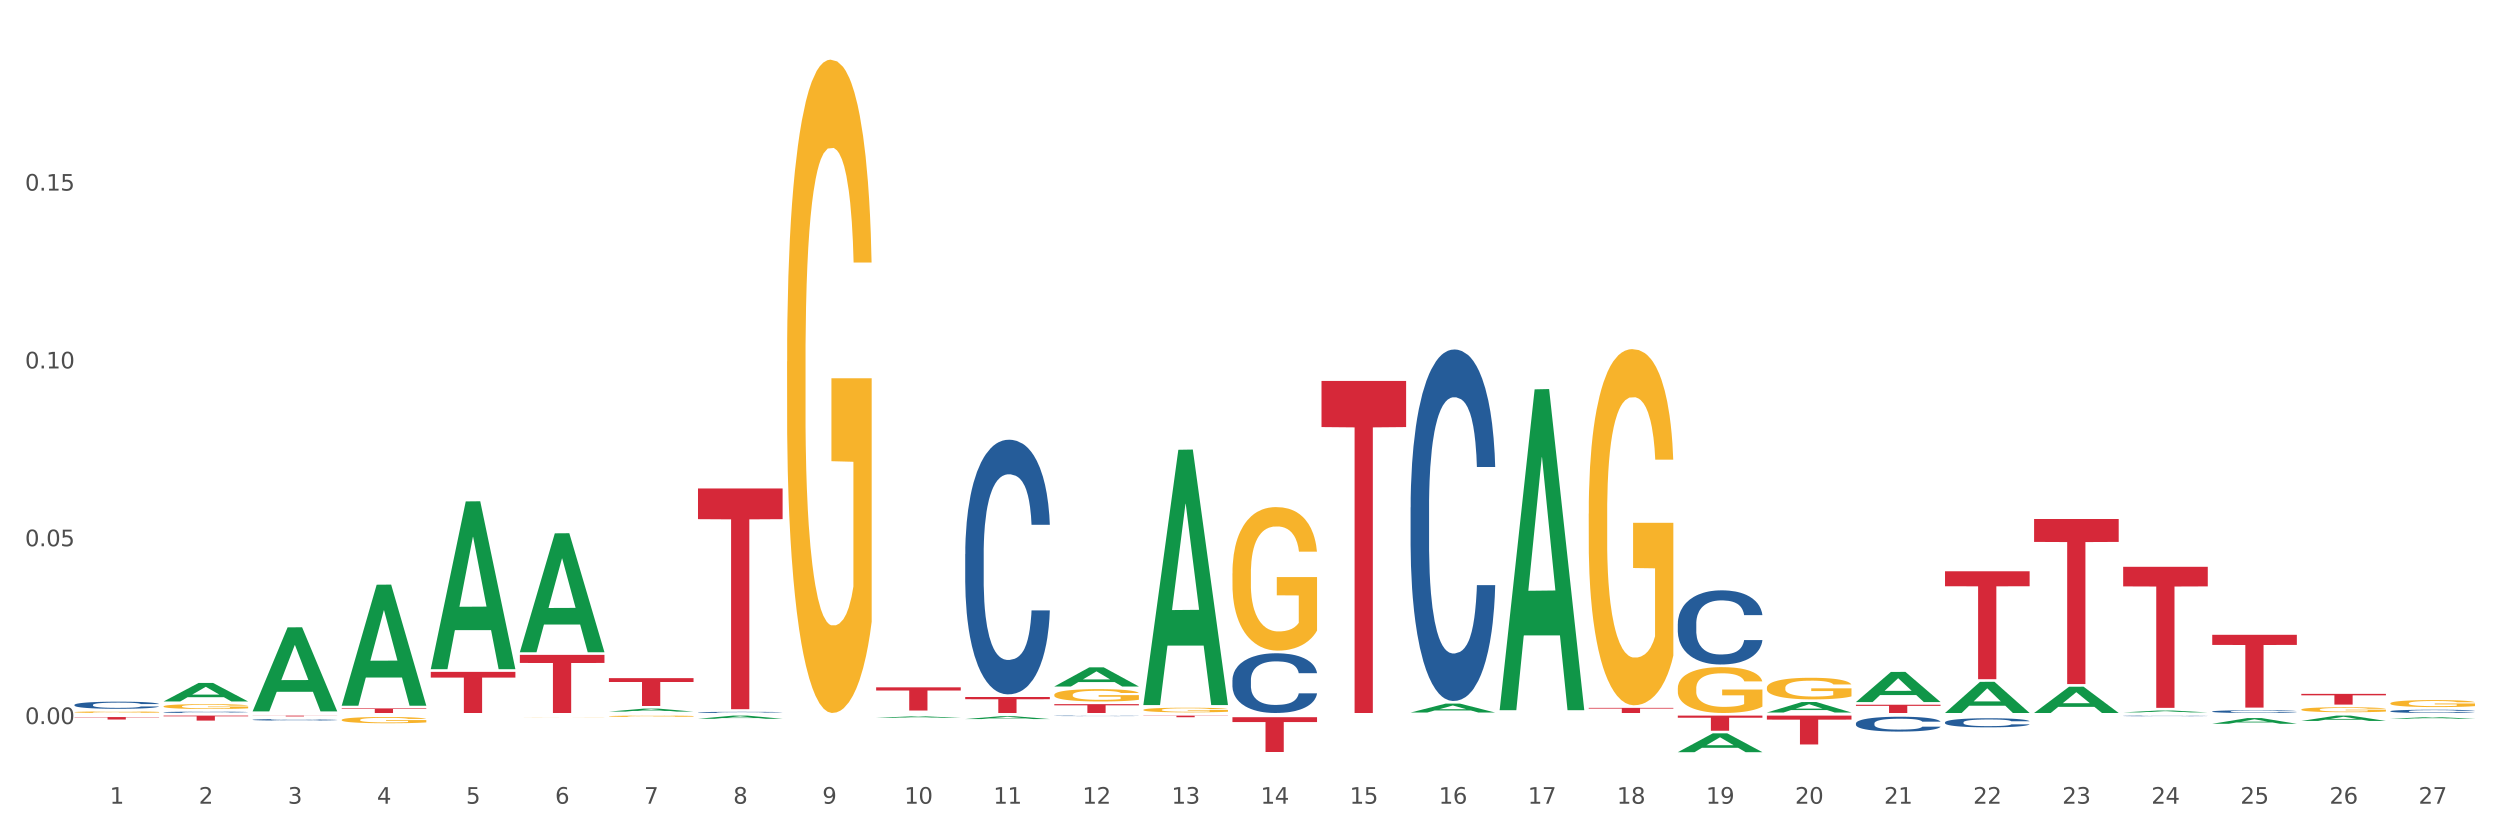 <?xml version="1.0" encoding="utf-8" standalone="no"?>
<!DOCTYPE svg PUBLIC "-//W3C//DTD SVG 1.1//EN"
  "http://www.w3.org/Graphics/SVG/1.1/DTD/svg11.dtd">
<svg xmlns:xlink="http://www.w3.org/1999/xlink" width="1080pt" height="360pt" viewBox="0 0 1080 360" xmlns="http://www.w3.org/2000/svg" version="1.1">
 <rect x="0" y="0" width="1080" height="360" fill="#333333" stroke="none"/>
 <defs>
  <style type="text/css">*{stroke-linejoin: round; stroke-linecap: butt}</style>
 </defs>
 <g id="figure_1">
  <g id="patch_1">
   <path d="M 0 360 
L 1080 360 
L 1080 0 
L 0 0 
z
" style="fill: #ffffff; stroke: #ffffff; stroke-linejoin: miter"/>
  </g>
  <g id="axes_1">
   <g id="matplotlib.axis_1">
    <g id="xtick_1">
     <g id="text_1">
      <!-- 1 -->
      <g style="fill: #4d4d4d" transform="translate(47.399 347.204) scale(0.096 -0.096)">
       <defs>
        <path id="DejaVuSans-31" d="M 794 531 
L 1825 531 
L 1825 4091 
L 703 3866 
L 703 4441 
L 1819 4666 
L 2450 4666 
L 2450 531 
L 3481 531 
L 3481 0 
L 794 0 
L 794 531 
z
" transform="scale(0.016)"/>
       </defs>
       <use xlink:href="#DejaVuSans-31"/>
      </g>
     </g>
    </g>
    <g id="xtick_2">
     <g id="text_2">
      <!-- 2 -->
      <g style="fill: #4d4d4d" transform="translate(85.878 347.204) scale(0.096 -0.096)">
       <defs>
        <path id="DejaVuSans-32" d="M 1228 531 
L 3431 531 
L 3431 0 
L 469 0 
L 469 531 
Q 828 903 1448 1529 
Q 2069 2156 2228 2338 
Q 2531 2678 2651 2914 
Q 2772 3150 2772 3378 
Q 2772 3750 2511 3984 
Q 2250 4219 1831 4219 
Q 1534 4219 1204 4116 
Q 875 4013 500 3803 
L 500 4441 
Q 881 4594 1212 4672 
Q 1544 4750 1819 4750 
Q 2544 4750 2975 4387 
Q 3406 4025 3406 3419 
Q 3406 3131 3298 2873 
Q 3191 2616 2906 2266 
Q 2828 2175 2409 1742 
Q 1991 1309 1228 531 
z
" transform="scale(0.016)"/>
       </defs>
       <use xlink:href="#DejaVuSans-32"/>
      </g>
     </g>
    </g>
    <g id="xtick_3">
     <g id="text_3">
      <!-- 3 -->
      <g style="fill: #4d4d4d" transform="translate(124.358 347.204) scale(0.096 -0.096)">
       <defs>
        <path id="DejaVuSans-33" d="M 2597 2516 
Q 3050 2419 3304 2112 
Q 3559 1806 3559 1356 
Q 3559 666 3084 287 
Q 2609 -91 1734 -91 
Q 1441 -91 1130 -33 
Q 819 25 488 141 
L 488 750 
Q 750 597 1062 519 
Q 1375 441 1716 441 
Q 2309 441 2620 675 
Q 2931 909 2931 1356 
Q 2931 1769 2642 2001 
Q 2353 2234 1838 2234 
L 1294 2234 
L 1294 2753 
L 1863 2753 
Q 2328 2753 2575 2939 
Q 2822 3125 2822 3475 
Q 2822 3834 2567 4026 
Q 2313 4219 1838 4219 
Q 1578 4219 1281 4162 
Q 984 4106 628 3988 
L 628 4550 
Q 988 4650 1302 4700 
Q 1616 4750 1894 4750 
Q 2613 4750 3031 4423 
Q 3450 4097 3450 3541 
Q 3450 3153 3228 2886 
Q 3006 2619 2597 2516 
z
" transform="scale(0.016)"/>
       </defs>
       <use xlink:href="#DejaVuSans-33"/>
      </g>
     </g>
    </g>
    <g id="xtick_4">
     <g id="text_4">
      <!-- 4 -->
      <g style="fill: #4d4d4d" transform="translate(162.838 347.204) scale(0.096 -0.096)">
       <defs>
        <path id="DejaVuSans-34" d="M 2419 4116 
L 825 1625 
L 2419 1625 
L 2419 4116 
z
M 2253 4666 
L 3047 4666 
L 3047 1625 
L 3713 1625 
L 3713 1100 
L 3047 1100 
L 3047 0 
L 2419 0 
L 2419 1100 
L 313 1100 
L 313 1709 
L 2253 4666 
z
" transform="scale(0.016)"/>
       </defs>
       <use xlink:href="#DejaVuSans-34"/>
      </g>
     </g>
    </g>
    <g id="xtick_5">
     <g id="text_5">
      <!-- 5 -->
      <g style="fill: #4d4d4d" transform="translate(201.317 347.204) scale(0.096 -0.096)">
       <defs>
        <path id="DejaVuSans-35" d="M 691 4666 
L 3169 4666 
L 3169 4134 
L 1269 4134 
L 1269 2991 
Q 1406 3038 1543 3061 
Q 1681 3084 1819 3084 
Q 2600 3084 3056 2656 
Q 3513 2228 3513 1497 
Q 3513 744 3044 326 
Q 2575 -91 1722 -91 
Q 1428 -91 1123 -41 
Q 819 9 494 109 
L 494 744 
Q 775 591 1075 516 
Q 1375 441 1709 441 
Q 2250 441 2565 725 
Q 2881 1009 2881 1497 
Q 2881 1984 2565 2268 
Q 2250 2553 1709 2553 
Q 1456 2553 1204 2497 
Q 953 2441 691 2322 
L 691 4666 
z
" transform="scale(0.016)"/>
       </defs>
       <use xlink:href="#DejaVuSans-35"/>
      </g>
     </g>
    </g>
    <g id="xtick_6">
     <g id="text_6">
      <!-- 6 -->
      <g style="fill: #4d4d4d" transform="translate(239.797 347.204) scale(0.096 -0.096)">
       <defs>
        <path id="DejaVuSans-36" d="M 2113 2584 
Q 1688 2584 1439 2293 
Q 1191 2003 1191 1497 
Q 1191 994 1439 701 
Q 1688 409 2113 409 
Q 2538 409 2786 701 
Q 3034 994 3034 1497 
Q 3034 2003 2786 2293 
Q 2538 2584 2113 2584 
z
M 3366 4563 
L 3366 3988 
Q 3128 4100 2886 4159 
Q 2644 4219 2406 4219 
Q 1781 4219 1451 3797 
Q 1122 3375 1075 2522 
Q 1259 2794 1537 2939 
Q 1816 3084 2150 3084 
Q 2853 3084 3261 2657 
Q 3669 2231 3669 1497 
Q 3669 778 3244 343 
Q 2819 -91 2113 -91 
Q 1303 -91 875 529 
Q 447 1150 447 2328 
Q 447 3434 972 4092 
Q 1497 4750 2381 4750 
Q 2619 4750 2861 4703 
Q 3103 4656 3366 4563 
z
" transform="scale(0.016)"/>
       </defs>
       <use xlink:href="#DejaVuSans-36"/>
      </g>
     </g>
    </g>
    <g id="xtick_7">
     <g id="text_7">
      <!-- 7 -->
      <g style="fill: #4d4d4d" transform="translate(278.276 347.204) scale(0.096 -0.096)">
       <defs>
        <path id="DejaVuSans-37" d="M 525 4666 
L 3525 4666 
L 3525 4397 
L 1831 0 
L 1172 0 
L 2766 4134 
L 525 4134 
L 525 4666 
z
" transform="scale(0.016)"/>
       </defs>
       <use xlink:href="#DejaVuSans-37"/>
      </g>
     </g>
    </g>
    <g id="xtick_8">
     <g id="text_8">
      <!-- 8 -->
      <g style="fill: #4d4d4d" transform="translate(316.756 347.204) scale(0.096 -0.096)">
       <defs>
        <path id="DejaVuSans-38" d="M 2034 2216 
Q 1584 2216 1326 1975 
Q 1069 1734 1069 1313 
Q 1069 891 1326 650 
Q 1584 409 2034 409 
Q 2484 409 2743 651 
Q 3003 894 3003 1313 
Q 3003 1734 2745 1975 
Q 2488 2216 2034 2216 
z
M 1403 2484 
Q 997 2584 770 2862 
Q 544 3141 544 3541 
Q 544 4100 942 4425 
Q 1341 4750 2034 4750 
Q 2731 4750 3128 4425 
Q 3525 4100 3525 3541 
Q 3525 3141 3298 2862 
Q 3072 2584 2669 2484 
Q 3125 2378 3379 2068 
Q 3634 1759 3634 1313 
Q 3634 634 3220 271 
Q 2806 -91 2034 -91 
Q 1263 -91 848 271 
Q 434 634 434 1313 
Q 434 1759 690 2068 
Q 947 2378 1403 2484 
z
M 1172 3481 
Q 1172 3119 1398 2916 
Q 1625 2713 2034 2713 
Q 2441 2713 2670 2916 
Q 2900 3119 2900 3481 
Q 2900 3844 2670 4047 
Q 2441 4250 2034 4250 
Q 1625 4250 1398 4047 
Q 1172 3844 1172 3481 
z
" transform="scale(0.016)"/>
       </defs>
       <use xlink:href="#DejaVuSans-38"/>
      </g>
     </g>
    </g>
    <g id="xtick_9">
     <g id="text_9">
      <!-- 9 -->
      <g style="fill: #4d4d4d" transform="translate(355.236 347.204) scale(0.096 -0.096)">
       <defs>
        <path id="DejaVuSans-39" d="M 703 97 
L 703 672 
Q 941 559 1184 500 
Q 1428 441 1663 441 
Q 2288 441 2617 861 
Q 2947 1281 2994 2138 
Q 2813 1869 2534 1725 
Q 2256 1581 1919 1581 
Q 1219 1581 811 2004 
Q 403 2428 403 3163 
Q 403 3881 828 4315 
Q 1253 4750 1959 4750 
Q 2769 4750 3195 4129 
Q 3622 3509 3622 2328 
Q 3622 1225 3098 567 
Q 2575 -91 1691 -91 
Q 1453 -91 1209 -44 
Q 966 3 703 97 
z
M 1959 2075 
Q 2384 2075 2632 2365 
Q 2881 2656 2881 3163 
Q 2881 3666 2632 3958 
Q 2384 4250 1959 4250 
Q 1534 4250 1286 3958 
Q 1038 3666 1038 3163 
Q 1038 2656 1286 2365 
Q 1534 2075 1959 2075 
z
" transform="scale(0.016)"/>
       </defs>
       <use xlink:href="#DejaVuSans-39"/>
      </g>
     </g>
    </g>
    <g id="xtick_10">
     <g id="text_10">
      <!-- 10 -->
      <g style="fill: #4d4d4d" transform="translate(390.661 347.204) scale(0.096 -0.096)">
       <defs>
        <path id="DejaVuSans-30" d="M 2034 4250 
Q 1547 4250 1301 3770 
Q 1056 3291 1056 2328 
Q 1056 1369 1301 889 
Q 1547 409 2034 409 
Q 2525 409 2770 889 
Q 3016 1369 3016 2328 
Q 3016 3291 2770 3770 
Q 2525 4250 2034 4250 
z
M 2034 4750 
Q 2819 4750 3233 4129 
Q 3647 3509 3647 2328 
Q 3647 1150 3233 529 
Q 2819 -91 2034 -91 
Q 1250 -91 836 529 
Q 422 1150 422 2328 
Q 422 3509 836 4129 
Q 1250 4750 2034 4750 
z
" transform="scale(0.016)"/>
       </defs>
       <use xlink:href="#DejaVuSans-31"/>
       <use xlink:href="#DejaVuSans-30" transform="translate(63.623 0)"/>
      </g>
     </g>
    </g>
    <g id="xtick_11">
     <g id="text_11">
      <!-- 11 -->
      <g style="fill: #4d4d4d" transform="translate(429.141 347.204) scale(0.096 -0.096)">
       <use xlink:href="#DejaVuSans-31"/>
       <use xlink:href="#DejaVuSans-31" transform="translate(63.623 0)"/>
      </g>
     </g>
    </g>
    <g id="xtick_12">
     <g id="text_12">
      <!-- 12 -->
      <g style="fill: #4d4d4d" transform="translate(467.62 347.204) scale(0.096 -0.096)">
       <use xlink:href="#DejaVuSans-31"/>
       <use xlink:href="#DejaVuSans-32" transform="translate(63.623 0)"/>
      </g>
     </g>
    </g>
    <g id="xtick_13">
     <g id="text_13">
      <!-- 13 -->
      <g style="fill: #4d4d4d" transform="translate(506.1 347.204) scale(0.096 -0.096)">
       <use xlink:href="#DejaVuSans-31"/>
       <use xlink:href="#DejaVuSans-33" transform="translate(63.623 0)"/>
      </g>
     </g>
    </g>
    <g id="xtick_14">
     <g id="text_14">
      <!-- 14 -->
      <g style="fill: #4d4d4d" transform="translate(544.58 347.204) scale(0.096 -0.096)">
       <use xlink:href="#DejaVuSans-31"/>
       <use xlink:href="#DejaVuSans-34" transform="translate(63.623 0)"/>
      </g>
     </g>
    </g>
    <g id="xtick_15">
     <g id="text_15">
      <!-- 15 -->
      <g style="fill: #4d4d4d" transform="translate(583.059 347.204) scale(0.096 -0.096)">
       <use xlink:href="#DejaVuSans-31"/>
       <use xlink:href="#DejaVuSans-35" transform="translate(63.623 0)"/>
      </g>
     </g>
    </g>
    <g id="xtick_16">
     <g id="text_16">
      <!-- 16 -->
      <g style="fill: #4d4d4d" transform="translate(621.539 347.204) scale(0.096 -0.096)">
       <use xlink:href="#DejaVuSans-31"/>
       <use xlink:href="#DejaVuSans-36" transform="translate(63.623 0)"/>
      </g>
     </g>
    </g>
    <g id="xtick_17">
     <g id="text_17">
      <!-- 17 -->
      <g style="fill: #4d4d4d" transform="translate(660.018 347.204) scale(0.096 -0.096)">
       <use xlink:href="#DejaVuSans-31"/>
       <use xlink:href="#DejaVuSans-37" transform="translate(63.623 0)"/>
      </g>
     </g>
    </g>
    <g id="xtick_18">
     <g id="text_18">
      <!-- 18 -->
      <g style="fill: #4d4d4d" transform="translate(698.498 347.204) scale(0.096 -0.096)">
       <use xlink:href="#DejaVuSans-31"/>
       <use xlink:href="#DejaVuSans-38" transform="translate(63.623 0)"/>
      </g>
     </g>
    </g>
    <g id="xtick_19">
     <g id="text_19">
      <!-- 19 -->
      <g style="fill: #4d4d4d" transform="translate(736.977 347.204) scale(0.096 -0.096)">
       <use xlink:href="#DejaVuSans-31"/>
       <use xlink:href="#DejaVuSans-39" transform="translate(63.623 0)"/>
      </g>
     </g>
    </g>
    <g id="xtick_20">
     <g id="text_20">
      <!-- 20 -->
      <g style="fill: #4d4d4d" transform="translate(775.457 347.204) scale(0.096 -0.096)">
       <use xlink:href="#DejaVuSans-32"/>
       <use xlink:href="#DejaVuSans-30" transform="translate(63.623 0)"/>
      </g>
     </g>
    </g>
    <g id="xtick_21">
     <g id="text_21">
      <!-- 21 -->
      <g style="fill: #4d4d4d" transform="translate(813.937 347.204) scale(0.096 -0.096)">
       <use xlink:href="#DejaVuSans-32"/>
       <use xlink:href="#DejaVuSans-31" transform="translate(63.623 0)"/>
      </g>
     </g>
    </g>
    <g id="xtick_22">
     <g id="text_22">
      <!-- 22 -->
      <g style="fill: #4d4d4d" transform="translate(852.416 347.204) scale(0.096 -0.096)">
       <use xlink:href="#DejaVuSans-32"/>
       <use xlink:href="#DejaVuSans-32" transform="translate(63.623 0)"/>
      </g>
     </g>
    </g>
    <g id="xtick_23">
     <g id="text_23">
      <!-- 23 -->
      <g style="fill: #4d4d4d" transform="translate(890.896 347.204) scale(0.096 -0.096)">
       <use xlink:href="#DejaVuSans-32"/>
       <use xlink:href="#DejaVuSans-33" transform="translate(63.623 0)"/>
      </g>
     </g>
    </g>
    <g id="xtick_24">
     <g id="text_24">
      <!-- 24 -->
      <g style="fill: #4d4d4d" transform="translate(929.375 347.204) scale(0.096 -0.096)">
       <use xlink:href="#DejaVuSans-32"/>
       <use xlink:href="#DejaVuSans-34" transform="translate(63.623 0)"/>
      </g>
     </g>
    </g>
    <g id="xtick_25">
     <g id="text_25">
      <!-- 25 -->
      <g style="fill: #4d4d4d" transform="translate(967.855 347.204) scale(0.096 -0.096)">
       <use xlink:href="#DejaVuSans-32"/>
       <use xlink:href="#DejaVuSans-35" transform="translate(63.623 0)"/>
      </g>
     </g>
    </g>
    <g id="xtick_26">
     <g id="text_26">
      <!-- 26 -->
      <g style="fill: #4d4d4d" transform="translate(1006.335 347.204) scale(0.096 -0.096)">
       <use xlink:href="#DejaVuSans-32"/>
       <use xlink:href="#DejaVuSans-36" transform="translate(63.623 0)"/>
      </g>
     </g>
    </g>
    <g id="xtick_27">
     <g id="text_27">
      <!-- 27 -->
      <g style="fill: #4d4d4d" transform="translate(1044.814 347.204) scale(0.096 -0.096)">
       <use xlink:href="#DejaVuSans-32"/>
       <use xlink:href="#DejaVuSans-37" transform="translate(63.623 0)"/>
      </g>
     </g>
    </g>
    <g id="xtick_28"/>
    <g id="xtick_29"/>
    <g id="xtick_30"/>
    <g id="xtick_31"/>
    <g id="xtick_32"/>
    <g id="xtick_33"/>
    <g id="xtick_34"/>
    <g id="xtick_35"/>
    <g id="xtick_36"/>
    <g id="xtick_37"/>
    <g id="xtick_38"/>
    <g id="xtick_39"/>
    <g id="xtick_40"/>
    <g id="xtick_41"/>
    <g id="xtick_42"/>
    <g id="xtick_43"/>
    <g id="xtick_44"/>
    <g id="xtick_45"/>
    <g id="xtick_46"/>
    <g id="xtick_47"/>
    <g id="xtick_48"/>
    <g id="xtick_49"/>
    <g id="xtick_50"/>
    <g id="xtick_51"/>
    <g id="xtick_52"/>
    <g id="xtick_53"/>
   </g>
   <g id="matplotlib.axis_2">
    <g id="ytick_1">
     <g id="text_28">
      <!-- 0.00 -->
      <g style="fill: #4d4d4d" transform="translate(10.8 312.794) scale(0.096 -0.096)">
       <defs>
        <path id="DejaVuSans-2e" d="M 684 794 
L 1344 794 
L 1344 0 
L 684 0 
L 684 794 
z
" transform="scale(0.016)"/>
       </defs>
       <use xlink:href="#DejaVuSans-30"/>
       <use xlink:href="#DejaVuSans-2e" transform="translate(63.623 0)"/>
       <use xlink:href="#DejaVuSans-30" transform="translate(95.41 0)"/>
       <use xlink:href="#DejaVuSans-30" transform="translate(159.033 0)"/>
      </g>
     </g>
    </g>
    <g id="ytick_2">
     <g id="text_29">
      <!-- 0.05 -->
      <g style="fill: #4d4d4d" transform="translate(10.8 235.98) scale(0.096 -0.096)">
       <use xlink:href="#DejaVuSans-30"/>
       <use xlink:href="#DejaVuSans-2e" transform="translate(63.623 0)"/>
       <use xlink:href="#DejaVuSans-30" transform="translate(95.41 0)"/>
       <use xlink:href="#DejaVuSans-35" transform="translate(159.033 0)"/>
      </g>
     </g>
    </g>
    <g id="ytick_3">
     <g id="text_30">
      <!-- 0.10 -->
      <g style="fill: #4d4d4d" transform="translate(10.8 159.165) scale(0.096 -0.096)">
       <use xlink:href="#DejaVuSans-30"/>
       <use xlink:href="#DejaVuSans-2e" transform="translate(63.623 0)"/>
       <use xlink:href="#DejaVuSans-31" transform="translate(95.41 0)"/>
       <use xlink:href="#DejaVuSans-30" transform="translate(159.033 0)"/>
      </g>
     </g>
    </g>
    <g id="ytick_4">
     <g id="text_31">
      <!-- 0.15 -->
      <g style="fill: #4d4d4d" transform="translate(10.8 82.351) scale(0.096 -0.096)">
       <use xlink:href="#DejaVuSans-30"/>
       <use xlink:href="#DejaVuSans-2e" transform="translate(63.623 0)"/>
       <use xlink:href="#DejaVuSans-31" transform="translate(95.41 0)"/>
       <use xlink:href="#DejaVuSans-35" transform="translate(159.033 0)"/>
      </g>
     </g>
    </g>
    <g id="ytick_5"/>
    <g id="ytick_6"/>
    <g id="ytick_7"/>
    <g id="ytick_8"/>
   </g>
   <g id="PolyCollection_1">
    <path d="M 70.655 303.028 
L 70.692 303.021 
L 85.767 295.036 
L 92.023 295.028 
L 107.21 303.043 
L 99.974 303.043 
L 96.696 301.177 
L 81.131 301.177 
L 81.018 301.207 
L 77.853 303.043 
L 70.655 303.043 
L 70.655 303.028 
L 83.091 300.063 
L 94.736 300.055 
L 88.97 296.737 
L 88.895 296.722 
L 88.819 296.744 
L 83.053 300.055 
L 83.091 300.063 
L 70.655 303.028 
z
" clip-path="url(#pd034d4b8b4)" style="fill: #109648"/>
    <path d="M 147.614 310.993 
L 147.657 310.99 
L 147.657 310.902 
L 147.743 310.825 
L 148.175 310.64 
L 148.822 310.487 
L 149.297 310.405 
L 149.772 310.338 
L 150.333 310.272 
L 151.023 310.203 
L 152.275 310.101 
L 153.052 310.049 
L 154.001 309.995 
L 155.728 309.916 
L 156.979 309.872 
L 158.274 309.835 
L 160.389 309.79 
L 161.77 309.77 
L 163.237 309.755 
L 165.007 309.746 
L 166.345 309.743 
L 169.28 309.751 
L 171.783 309.773 
L 172.991 309.79 
L 174.545 309.82 
L 175.365 309.839 
L 176.703 309.879 
L 178.084 309.931 
L 179.033 309.975 
L 180.458 310.059 
L 181.537 310.143 
L 182.529 310.247 
L 183.047 310.319 
L 183.436 310.385 
L 183.781 310.462 
L 184.126 310.583 
L 176.358 310.583 
L 176.056 310.496 
L 175.581 310.415 
L 174.89 310.336 
L 174.286 310.287 
L 173.25 310.225 
L 172.301 310.185 
L 171.308 310.156 
L 170.1 310.131 
L 169.15 310.119 
L 167.812 310.109 
L 165.179 310.111 
L 163.41 310.131 
L 162.201 310.156 
L 161.425 310.178 
L 160.734 310.203 
L 159.957 310.237 
L 159.051 310.289 
L 158.404 310.336 
L 157.756 310.395 
L 157.238 310.454 
L 156.763 310.524 
L 156.375 310.598 
L 156.073 310.674 
L 155.814 310.768 
L 155.598 310.924 
L 155.598 311.262 
L 155.684 311.339 
L 155.9 311.44 
L 156.159 311.517 
L 156.591 311.608 
L 156.979 311.67 
L 157.713 311.759 
L 158.533 311.833 
L 159.18 311.88 
L 159.828 311.919 
L 160.95 311.974 
L 162.201 312.018 
L 163.28 312.045 
L 164.748 312.07 
L 165.741 312.08 
L 166.604 312.085 
L 168.718 312.085 
L 170.229 312.077 
L 171.912 312.06 
L 173.207 312.038 
L 174.286 312.011 
L 175.494 311.966 
L 176.271 311.924 
L 176.271 311.408 
L 166.776 311.405 
L 166.776 311.062 
L 184.169 311.062 
L 184.169 312.07 
L 183.436 312.122 
L 182.616 312.169 
L 181.752 312.211 
L 180.458 312.263 
L 178.904 312.312 
L 177.523 312.346 
L 176.056 312.376 
L 174.329 312.403 
L 172.085 312.428 
L 170.704 312.438 
L 168.977 312.445 
L 166.949 312.448 
L 165.179 312.443 
L 163.453 312.43 
L 161.64 312.408 
L 159.871 312.376 
L 158.533 312.344 
L 157.195 312.304 
L 155.771 312.253 
L 154.649 312.203 
L 153.786 312.159 
L 152.836 312.102 
L 151.8 312.028 
L 151.023 311.961 
L 150.333 311.892 
L 149.599 311.803 
L 149.081 311.727 
L 148.563 311.63 
L 148.261 311.559 
L 147.916 311.447 
L 147.657 311.292 
L 147.614 310.993 
z
" clip-path="url(#pd034d4b8b4)" style="fill: #f7b32b"/>
    <path d="M 224.573 309.912 
L 224.616 309.912 
L 224.616 309.91 
L 224.702 309.909 
L 225.134 309.906 
L 225.781 309.903 
L 226.256 309.902 
L 226.731 309.901 
L 227.292 309.899 
L 227.983 309.898 
L 229.234 309.896 
L 230.011 309.895 
L 230.96 309.895 
L 232.687 309.893 
L 233.938 309.892 
L 235.233 309.892 
L 237.348 309.891 
L 238.729 309.891 
L 240.196 309.89 
L 241.966 309.89 
L 243.304 309.89 
L 246.239 309.89 
L 248.742 309.891 
L 249.95 309.891 
L 251.504 309.891 
L 252.324 309.892 
L 253.662 309.893 
L 255.043 309.893 
L 255.993 309.894 
L 257.417 309.896 
L 258.496 309.897 
L 259.489 309.899 
L 260.006 309.9 
L 260.395 309.901 
L 260.74 309.903 
L 261.085 309.905 
L 253.317 309.905 
L 253.015 309.903 
L 252.54 309.902 
L 251.849 309.9 
L 251.245 309.9 
L 250.209 309.899 
L 249.26 309.898 
L 248.267 309.897 
L 247.059 309.897 
L 246.109 309.897 
L 244.771 309.897 
L 242.139 309.897 
L 240.369 309.897 
L 239.161 309.897 
L 238.384 309.898 
L 237.693 309.898 
L 236.916 309.899 
L 236.01 309.9 
L 235.363 309.9 
L 234.715 309.901 
L 234.197 309.903 
L 233.723 309.904 
L 233.334 309.905 
L 233.032 309.906 
L 232.773 309.908 
L 232.557 309.911 
L 232.557 309.917 
L 232.644 309.918 
L 232.859 309.92 
L 233.118 309.921 
L 233.55 309.923 
L 233.938 309.924 
L 234.672 309.925 
L 235.492 309.927 
L 236.14 309.927 
L 236.787 309.928 
L 237.909 309.929 
L 239.161 309.93 
L 240.24 309.93 
L 241.707 309.931 
L 242.7 309.931 
L 243.563 309.931 
L 245.678 309.931 
L 247.188 309.931 
L 248.871 309.93 
L 250.166 309.93 
L 251.245 309.93 
L 252.454 309.929 
L 253.23 309.928 
L 253.23 309.919 
L 243.736 309.919 
L 243.736 309.913 
L 261.129 309.913 
L 261.129 309.931 
L 260.395 309.932 
L 259.575 309.932 
L 258.712 309.933 
L 257.417 309.934 
L 255.863 309.935 
L 254.482 309.935 
L 253.015 309.936 
L 251.288 309.936 
L 249.044 309.937 
L 247.663 309.937 
L 245.937 309.937 
L 243.908 309.937 
L 242.139 309.937 
L 240.412 309.937 
L 238.6 309.937 
L 236.83 309.936 
L 235.492 309.935 
L 234.154 309.935 
L 232.73 309.934 
L 231.608 309.933 
L 230.745 309.932 
L 229.795 309.931 
L 228.759 309.93 
L 227.983 309.929 
L 227.292 309.928 
L 226.558 309.926 
L 226.04 309.925 
L 225.522 309.923 
L 225.22 309.922 
L 224.875 309.92 
L 224.616 309.917 
L 224.573 309.912 
z
" clip-path="url(#pd034d4b8b4)" style="fill: #f7b32b"/>
    <path d="M 263.053 309.425 
L 263.096 309.425 
L 263.096 309.405 
L 263.182 309.388 
L 263.614 309.347 
L 264.261 309.313 
L 264.736 309.294 
L 265.21 309.28 
L 265.772 309.265 
L 266.462 309.249 
L 267.714 309.227 
L 268.491 309.215 
L 269.44 309.203 
L 271.166 309.186 
L 272.418 309.176 
L 273.713 309.168 
L 275.828 309.158 
L 277.209 309.153 
L 278.676 309.15 
L 280.446 309.148 
L 281.784 309.147 
L 284.718 309.149 
L 287.222 309.154 
L 288.43 309.158 
L 289.984 309.164 
L 290.804 309.169 
L 292.142 309.177 
L 293.523 309.189 
L 294.472 309.199 
L 295.896 309.218 
L 296.975 309.236 
L 297.968 309.259 
L 298.486 309.275 
L 298.874 309.29 
L 299.22 309.307 
L 299.565 309.334 
L 291.796 309.334 
L 291.494 309.315 
L 291.02 309.297 
L 290.329 309.279 
L 289.725 309.268 
L 288.689 309.254 
L 287.739 309.246 
L 286.747 309.239 
L 285.538 309.233 
L 284.589 309.231 
L 283.251 309.229 
L 280.618 309.229 
L 278.849 309.233 
L 277.64 309.239 
L 276.863 309.244 
L 276.173 309.249 
L 275.396 309.257 
L 274.49 309.269 
L 273.842 309.279 
L 273.195 309.292 
L 272.677 309.305 
L 272.202 309.321 
L 271.814 309.337 
L 271.512 309.354 
L 271.253 309.375 
L 271.037 309.41 
L 271.037 309.485 
L 271.123 309.502 
L 271.339 309.525 
L 271.598 309.542 
L 272.03 309.562 
L 272.418 309.576 
L 273.152 309.596 
L 273.972 309.612 
L 274.619 309.622 
L 275.267 309.631 
L 276.389 309.643 
L 277.64 309.653 
L 278.719 309.659 
L 280.187 309.665 
L 281.179 309.667 
L 282.042 309.668 
L 284.157 309.668 
L 285.668 309.666 
L 287.351 309.663 
L 288.646 309.658 
L 289.725 309.652 
L 290.933 309.642 
L 291.71 309.632 
L 291.71 309.517 
L 282.215 309.517 
L 282.215 309.441 
L 299.608 309.441 
L 299.608 309.665 
L 298.874 309.676 
L 298.054 309.687 
L 297.191 309.696 
L 295.896 309.708 
L 294.343 309.719 
L 292.962 309.726 
L 291.494 309.733 
L 289.768 309.739 
L 287.524 309.744 
L 286.143 309.747 
L 284.416 309.748 
L 282.388 309.749 
L 280.618 309.748 
L 278.892 309.745 
L 277.079 309.74 
L 275.31 309.733 
L 273.972 309.726 
L 272.634 309.717 
L 271.21 309.705 
L 270.087 309.694 
L 269.224 309.685 
L 268.275 309.672 
L 267.239 309.655 
L 266.462 309.641 
L 265.772 309.625 
L 265.038 309.605 
L 264.52 309.588 
L 264.002 309.567 
L 263.7 309.551 
L 263.355 309.526 
L 263.096 309.492 
L 263.053 309.425 
z
" clip-path="url(#pd034d4b8b4)" style="fill: #f7b32b"/>
    <path d="M 340.012 156.189 
L 340.055 155.932 
L 340.055 146.652 
L 340.141 138.661 
L 340.573 119.329 
L 341.22 103.347 
L 341.695 94.841 
L 342.17 87.881 
L 342.731 80.921 
L 343.421 73.704 
L 344.673 63.136 
L 345.45 57.723 
L 346.399 52.052 
L 348.126 43.803 
L 349.377 39.163 
L 350.672 35.297 
L 352.787 30.657 
L 354.168 28.595 
L 355.635 27.048 
L 357.405 26.017 
L 358.743 25.759 
L 361.678 26.533 
L 364.181 28.853 
L 365.389 30.657 
L 366.943 33.75 
L 367.763 35.812 
L 369.101 39.937 
L 370.482 45.35 
L 371.431 49.99 
L 372.856 58.754 
L 373.935 67.518 
L 374.927 78.344 
L 375.445 85.819 
L 375.834 92.779 
L 376.179 100.77 
L 376.524 113.4 
L 368.756 113.4 
L 368.453 104.378 
L 367.979 95.872 
L 367.288 87.623 
L 366.684 82.468 
L 365.648 76.024 
L 364.699 71.9 
L 363.706 68.806 
L 362.498 66.229 
L 361.548 64.94 
L 360.21 63.909 
L 357.577 64.167 
L 355.808 66.229 
L 354.599 68.806 
L 353.823 71.126 
L 353.132 73.704 
L 352.355 77.313 
L 351.449 82.726 
L 350.801 87.623 
L 350.154 93.81 
L 349.636 99.996 
L 349.161 107.214 
L 348.773 114.947 
L 348.471 122.937 
L 348.212 132.733 
L 347.996 148.972 
L 347.996 184.286 
L 348.082 192.277 
L 348.298 202.845 
L 348.557 210.836 
L 348.989 220.373 
L 349.377 226.817 
L 350.111 236.097 
L 350.931 243.83 
L 351.578 248.727 
L 352.226 252.852 
L 353.348 258.523 
L 354.599 263.162 
L 355.678 265.998 
L 357.146 268.575 
L 358.138 269.606 
L 359.002 270.122 
L 361.116 270.122 
L 362.627 269.349 
L 364.31 267.544 
L 365.605 265.224 
L 366.684 262.389 
L 367.892 257.749 
L 368.669 253.367 
L 368.669 199.494 
L 359.174 199.236 
L 359.174 163.407 
L 376.567 163.407 
L 376.567 268.575 
L 375.834 273.988 
L 375.014 278.886 
L 374.15 283.268 
L 372.856 288.681 
L 371.302 293.837 
L 369.921 297.445 
L 368.453 300.538 
L 366.727 303.374 
L 364.483 305.952 
L 363.102 306.983 
L 361.375 307.756 
L 359.347 308.014 
L 357.577 307.498 
L 355.851 306.209 
L 354.038 303.889 
L 352.269 300.538 
L 350.931 297.187 
L 349.593 293.063 
L 348.169 287.65 
L 347.047 282.495 
L 346.183 277.855 
L 345.234 271.926 
L 344.198 264.193 
L 343.421 257.234 
L 342.731 250.016 
L 341.997 240.737 
L 341.479 232.746 
L 340.961 222.693 
L 340.659 215.218 
L 340.314 203.618 
L 340.055 187.379 
L 340.012 156.189 
z
" clip-path="url(#pd034d4b8b4)" style="fill: #f7b32b"/>
    <path d="M 109.134 310.936 
L 109.177 310.936 
L 109.177 310.919 
L 109.307 310.896 
L 109.782 310.854 
L 110.387 310.821 
L 111.424 310.784 
L 111.986 310.768 
L 112.721 310.751 
L 114.233 310.722 
L 115.961 310.698 
L 117.171 310.685 
L 118.079 310.676 
L 120.11 310.661 
L 121.276 310.655 
L 122.486 310.649 
L 123.523 310.645 
L 125.251 310.641 
L 126.634 310.639 
L 128.233 310.639 
L 129.572 310.639 
L 131.344 310.642 
L 133.937 310.649 
L 134.931 310.653 
L 136.27 310.661 
L 137.653 310.67 
L 138.776 310.68 
L 140.073 310.694 
L 141.412 310.712 
L 142.708 310.735 
L 143.616 310.756 
L 144.35 310.779 
L 144.998 310.806 
L 145.474 310.835 
L 145.69 310.86 
L 137.782 310.86 
L 137.566 310.838 
L 137.134 310.814 
L 136.702 310.797 
L 136.227 310.784 
L 135.492 310.769 
L 134.844 310.759 
L 133.764 310.748 
L 132.77 310.74 
L 131.949 310.736 
L 130.955 310.733 
L 128.838 310.729 
L 127.326 310.729 
L 126.375 310.73 
L 125.208 310.733 
L 124.214 310.737 
L 123.048 310.745 
L 122.14 310.753 
L 121.233 310.763 
L 120.714 310.77 
L 119.937 310.783 
L 119.418 310.794 
L 118.727 310.813 
L 118.338 310.826 
L 117.647 310.861 
L 117.344 310.886 
L 117.214 310.904 
L 117.128 310.923 
L 117.128 311.017 
L 117.387 311.06 
L 117.603 311.078 
L 117.949 311.098 
L 118.597 311.125 
L 119.548 311.151 
L 120.542 311.17 
L 121.363 311.181 
L 122.14 311.19 
L 122.918 311.196 
L 123.869 311.202 
L 124.647 311.206 
L 125.813 311.21 
L 127.196 311.212 
L 128.276 311.212 
L 130.48 311.208 
L 131.474 311.205 
L 132.424 311.201 
L 133.461 311.195 
L 134.282 311.187 
L 134.758 311.182 
L 135.535 311.17 
L 136.14 311.158 
L 136.659 311.144 
L 137.005 311.132 
L 137.393 311.114 
L 137.696 311.094 
L 137.782 311.083 
L 145.69 311.083 
L 145.517 311.104 
L 145.214 311.126 
L 144.61 311.154 
L 144.134 311.17 
L 143.4 311.19 
L 142.622 311.207 
L 141.542 311.226 
L 140.548 311.24 
L 139.511 311.252 
L 138.387 311.263 
L 136.356 311.278 
L 135.622 311.282 
L 134.066 311.29 
L 132.856 311.294 
L 131.085 311.298 
L 129.27 311.3 
L 127.369 311.301 
L 125.684 311.3 
L 123.826 311.296 
L 122.659 311.293 
L 121.363 311.287 
L 119.85 311.279 
L 118.424 311.268 
L 117.085 311.256 
L 115.832 311.242 
L 114.665 311.227 
L 113.153 311.201 
L 112.029 311.175 
L 111.208 311.152 
L 110.647 311.132 
L 110.085 311.106 
L 109.782 311.089 
L 109.307 311.046 
L 109.134 311.007 
L 109.134 310.936 
z
" clip-path="url(#pd034d4b8b4)" style="fill: #255c99"/>
    <path d="M 301.532 307.737 
L 301.575 307.736 
L 301.575 307.723 
L 301.705 307.706 
L 302.18 307.674 
L 302.785 307.65 
L 303.822 307.621 
L 304.384 307.609 
L 305.119 307.596 
L 306.631 307.574 
L 308.359 307.556 
L 309.569 307.546 
L 310.477 307.539 
L 312.507 307.528 
L 313.674 307.523 
L 314.884 307.519 
L 315.921 307.516 
L 317.649 307.513 
L 319.032 307.511 
L 320.631 307.511 
L 321.97 307.511 
L 323.742 307.513 
L 326.335 307.519 
L 327.328 307.522 
L 328.668 307.527 
L 330.051 307.535 
L 331.174 307.542 
L 332.47 307.553 
L 333.81 307.566 
L 335.106 307.584 
L 336.014 307.6 
L 336.748 307.617 
L 337.396 307.638 
L 337.872 307.66 
L 338.088 307.679 
L 330.18 307.679 
L 329.964 307.662 
L 329.532 307.644 
L 329.1 307.631 
L 328.625 307.621 
L 327.89 307.61 
L 327.242 307.602 
L 326.162 307.593 
L 325.168 307.588 
L 324.347 307.585 
L 323.353 307.582 
L 321.236 307.579 
L 319.724 307.579 
L 318.773 307.58 
L 317.606 307.582 
L 316.612 307.586 
L 315.446 307.591 
L 314.538 307.597 
L 313.631 307.605 
L 313.112 307.61 
L 312.335 307.621 
L 311.816 307.629 
L 311.125 307.643 
L 310.736 307.653 
L 310.045 307.679 
L 309.742 307.699 
L 309.612 307.712 
L 309.526 307.727 
L 309.526 307.798 
L 309.785 307.83 
L 310.001 307.844 
L 310.347 307.86 
L 310.995 307.88 
L 311.946 307.9 
L 312.94 307.914 
L 313.761 307.923 
L 314.538 307.929 
L 315.316 307.934 
L 316.267 307.939 
L 317.045 307.942 
L 318.211 307.944 
L 319.594 307.946 
L 320.674 307.946 
L 322.878 307.943 
L 323.872 307.941 
L 324.822 307.938 
L 325.859 307.933 
L 326.68 307.927 
L 327.156 307.923 
L 327.933 307.914 
L 328.538 307.905 
L 329.057 307.895 
L 329.403 307.886 
L 329.791 307.872 
L 330.094 307.856 
L 330.18 307.848 
L 338.088 307.848 
L 337.915 307.864 
L 337.612 307.88 
L 337.008 307.902 
L 336.532 307.914 
L 335.798 307.93 
L 335.02 307.942 
L 333.94 307.957 
L 332.946 307.967 
L 331.909 307.976 
L 330.785 307.985 
L 328.754 307.996 
L 328.02 307.999 
L 326.464 308.005 
L 325.254 308.008 
L 323.483 308.011 
L 321.668 308.013 
L 319.767 308.014 
L 318.082 308.013 
L 316.224 308.01 
L 315.057 308.007 
L 313.761 308.003 
L 312.248 307.997 
L 310.822 307.989 
L 309.483 307.98 
L 308.23 307.969 
L 307.063 307.957 
L 305.551 307.937 
L 304.427 307.918 
L 303.606 307.9 
L 303.044 307.885 
L 302.483 307.866 
L 302.18 307.852 
L 301.705 307.82 
L 301.532 307.79 
L 301.532 307.737 
z
" clip-path="url(#pd034d4b8b4)" style="fill: #255c99"/>
    <path d="M 416.971 239.387 
L 417.014 239.287 
L 417.014 236.474 
L 417.144 232.656 
L 417.619 225.622 
L 418.224 220.297 
L 419.261 214.068 
L 419.823 211.455 
L 420.557 208.542 
L 422.07 203.819 
L 423.798 199.8 
L 425.008 197.59 
L 425.915 196.183 
L 427.946 193.671 
L 429.113 192.566 
L 430.323 191.662 
L 431.36 191.059 
L 433.088 190.356 
L 434.471 190.054 
L 436.07 189.954 
L 437.409 190.054 
L 439.181 190.456 
L 441.773 191.662 
L 442.767 192.365 
L 444.107 193.571 
L 445.489 195.178 
L 446.613 196.786 
L 447.909 199.097 
L 449.249 202.111 
L 450.545 205.929 
L 451.452 209.446 
L 452.187 213.163 
L 452.835 217.685 
L 453.31 222.608 
L 453.527 226.728 
L 445.619 226.728 
L 445.403 223.01 
L 444.971 218.991 
L 444.539 216.278 
L 444.064 214.068 
L 443.329 211.556 
L 442.681 209.948 
L 441.601 208.039 
L 440.607 206.833 
L 439.786 206.13 
L 438.792 205.527 
L 436.675 204.924 
L 435.162 204.924 
L 434.212 205.125 
L 433.045 205.628 
L 432.051 206.331 
L 430.885 207.537 
L 429.977 208.843 
L 429.07 210.551 
L 428.551 211.757 
L 427.773 213.967 
L 427.255 215.776 
L 426.564 218.89 
L 426.175 221.101 
L 425.483 226.828 
L 425.181 231.048 
L 425.051 233.962 
L 424.965 237.177 
L 424.965 252.851 
L 425.224 259.884 
L 425.44 262.899 
L 425.786 266.315 
L 426.434 270.736 
L 427.385 275.056 
L 428.378 278.171 
L 429.199 280.08 
L 429.977 281.486 
L 430.755 282.592 
L 431.706 283.596 
L 432.483 284.199 
L 433.65 284.802 
L 435.033 285.104 
L 436.113 285.104 
L 438.317 284.601 
L 439.31 284.099 
L 440.261 283.396 
L 441.298 282.29 
L 442.119 281.085 
L 442.594 280.18 
L 443.372 278.271 
L 443.977 276.262 
L 444.496 273.951 
L 444.841 271.941 
L 445.23 268.927 
L 445.533 265.511 
L 445.619 263.702 
L 453.527 263.702 
L 453.354 267.319 
L 453.051 270.836 
L 452.446 275.558 
L 451.971 278.271 
L 451.236 281.587 
L 450.459 284.4 
L 449.378 287.515 
L 448.385 289.826 
L 447.348 291.835 
L 446.224 293.644 
L 444.193 296.156 
L 443.459 296.859 
L 441.903 298.065 
L 440.693 298.768 
L 438.922 299.472 
L 437.107 299.873 
L 435.206 299.974 
L 433.52 299.773 
L 431.662 299.17 
L 430.496 298.567 
L 429.199 297.663 
L 427.687 296.256 
L 426.261 294.548 
L 424.922 292.539 
L 423.668 290.228 
L 422.502 287.615 
L 420.989 283.295 
L 419.866 279.075 
L 419.045 275.157 
L 418.483 271.841 
L 417.922 267.621 
L 417.619 264.707 
L 417.144 257.674 
L 416.971 251.143 
L 416.971 239.387 
z
" clip-path="url(#pd034d4b8b4)" style="fill: #255c99"/>
    <path d="M 455.451 309.246 
L 455.494 309.245 
L 455.494 309.24 
L 455.623 309.232 
L 456.099 309.218 
L 456.704 309.208 
L 457.741 309.195 
L 458.302 309.19 
L 459.037 309.184 
L 460.549 309.175 
L 462.278 309.167 
L 463.488 309.162 
L 464.395 309.16 
L 466.426 309.155 
L 467.593 309.152 
L 468.802 309.151 
L 469.839 309.149 
L 471.568 309.148 
L 472.951 309.147 
L 474.549 309.147 
L 475.889 309.147 
L 477.66 309.148 
L 480.253 309.151 
L 481.247 309.152 
L 482.586 309.154 
L 483.969 309.158 
L 485.093 309.161 
L 486.389 309.165 
L 487.728 309.171 
L 489.025 309.179 
L 489.932 309.186 
L 490.667 309.193 
L 491.315 309.202 
L 491.79 309.212 
L 492.006 309.22 
L 484.099 309.22 
L 483.883 309.213 
L 483.451 309.205 
L 483.018 309.2 
L 482.543 309.195 
L 481.809 309.19 
L 481.16 309.187 
L 480.08 309.183 
L 479.086 309.181 
L 478.265 309.179 
L 477.272 309.178 
L 475.154 309.177 
L 473.642 309.177 
L 472.691 309.177 
L 471.525 309.178 
L 470.531 309.18 
L 469.364 309.182 
L 468.457 309.185 
L 467.549 309.188 
L 467.031 309.191 
L 466.253 309.195 
L 465.734 309.199 
L 465.043 309.205 
L 464.654 309.209 
L 463.963 309.221 
L 463.66 309.229 
L 463.531 309.235 
L 463.444 309.241 
L 463.444 309.272 
L 463.704 309.286 
L 463.92 309.292 
L 464.265 309.299 
L 464.913 309.308 
L 465.864 309.317 
L 466.858 309.323 
L 467.679 309.326 
L 468.457 309.329 
L 469.234 309.331 
L 470.185 309.333 
L 470.963 309.335 
L 472.13 309.336 
L 473.512 309.336 
L 474.593 309.336 
L 476.796 309.335 
L 477.79 309.334 
L 478.741 309.333 
L 479.778 309.331 
L 480.599 309.328 
L 481.074 309.327 
L 481.852 309.323 
L 482.457 309.319 
L 482.975 309.314 
L 483.321 309.31 
L 483.71 309.304 
L 484.012 309.298 
L 484.099 309.294 
L 492.006 309.294 
L 491.833 309.301 
L 491.531 309.308 
L 490.926 309.318 
L 490.451 309.323 
L 489.716 309.329 
L 488.938 309.335 
L 487.858 309.341 
L 486.864 309.346 
L 485.827 309.35 
L 484.704 309.353 
L 482.673 309.358 
L 481.938 309.36 
L 480.383 309.362 
L 479.173 309.364 
L 477.401 309.365 
L 475.586 309.366 
L 473.685 309.366 
L 472 309.366 
L 470.142 309.364 
L 468.975 309.363 
L 467.679 309.361 
L 466.167 309.359 
L 464.741 309.355 
L 463.401 309.351 
L 462.148 309.347 
L 460.981 309.341 
L 459.469 309.333 
L 458.346 309.325 
L 457.525 309.317 
L 456.963 309.31 
L 456.401 309.302 
L 456.099 309.296 
L 455.623 309.282 
L 455.451 309.269 
L 455.451 309.246 
z
" clip-path="url(#pd034d4b8b4)" style="fill: #255c99"/>
    <path d="M 532.41 293.803 
L 532.453 293.78 
L 532.453 293.12 
L 532.583 292.225 
L 533.058 290.575 
L 533.663 289.326 
L 534.7 287.865 
L 535.262 287.252 
L 535.996 286.569 
L 537.508 285.461 
L 539.237 284.519 
L 540.447 284 
L 541.354 283.67 
L 543.385 283.081 
L 544.552 282.822 
L 545.762 282.61 
L 546.799 282.468 
L 548.527 282.303 
L 549.91 282.233 
L 551.508 282.209 
L 552.848 282.233 
L 554.62 282.327 
L 557.212 282.61 
L 558.206 282.775 
L 559.546 283.057 
L 560.928 283.434 
L 562.052 283.812 
L 563.348 284.354 
L 564.688 285.061 
L 565.984 285.956 
L 566.891 286.781 
L 567.626 287.653 
L 568.274 288.713 
L 568.749 289.868 
L 568.965 290.834 
L 561.058 290.834 
L 560.842 289.962 
L 560.41 289.02 
L 559.978 288.383 
L 559.502 287.865 
L 558.768 287.276 
L 558.12 286.899 
L 557.039 286.451 
L 556.046 286.168 
L 555.225 286.003 
L 554.231 285.862 
L 552.113 285.72 
L 550.601 285.72 
L 549.65 285.768 
L 548.484 285.885 
L 547.49 286.05 
L 546.323 286.333 
L 545.416 286.639 
L 544.508 287.04 
L 543.99 287.323 
L 543.212 287.841 
L 542.694 288.265 
L 542.002 288.996 
L 541.613 289.514 
L 540.922 290.858 
L 540.62 291.847 
L 540.49 292.531 
L 540.404 293.285 
L 540.404 296.961 
L 540.663 298.611 
L 540.879 299.318 
L 541.225 300.119 
L 541.873 301.156 
L 542.823 302.169 
L 543.817 302.9 
L 544.638 303.348 
L 545.416 303.678 
L 546.194 303.937 
L 547.144 304.172 
L 547.922 304.314 
L 549.089 304.455 
L 550.471 304.526 
L 551.552 304.526 
L 553.755 304.408 
L 554.749 304.29 
L 555.7 304.125 
L 556.737 303.866 
L 557.558 303.583 
L 558.033 303.371 
L 558.811 302.923 
L 559.416 302.452 
L 559.934 301.91 
L 560.28 301.439 
L 560.669 300.732 
L 560.971 299.931 
L 561.058 299.506 
L 568.965 299.506 
L 568.792 300.355 
L 568.49 301.18 
L 567.885 302.287 
L 567.41 302.923 
L 566.675 303.701 
L 565.897 304.361 
L 564.817 305.091 
L 563.823 305.634 
L 562.786 306.105 
L 561.663 306.529 
L 559.632 307.118 
L 558.897 307.283 
L 557.342 307.566 
L 556.132 307.731 
L 554.36 307.896 
L 552.546 307.99 
L 550.644 308.014 
L 548.959 307.967 
L 547.101 307.825 
L 545.934 307.684 
L 544.638 307.472 
L 543.126 307.142 
L 541.7 306.741 
L 540.36 306.27 
L 539.107 305.728 
L 537.941 305.115 
L 536.428 304.102 
L 535.305 303.112 
L 534.484 302.193 
L 533.922 301.415 
L 533.36 300.425 
L 533.058 299.742 
L 532.583 298.092 
L 532.41 296.561 
L 532.41 293.803 
z
" clip-path="url(#pd034d4b8b4)" style="fill: #255c99"/>
    <path d="M 917.206 309.276 
L 917.249 309.276 
L 917.249 309.268 
L 917.378 309.258 
L 917.854 309.24 
L 918.459 309.226 
L 919.496 309.21 
L 920.057 309.203 
L 920.792 309.196 
L 922.304 309.183 
L 924.033 309.173 
L 925.243 309.167 
L 926.15 309.163 
L 928.181 309.157 
L 929.348 309.154 
L 930.557 309.152 
L 931.595 309.15 
L 933.323 309.148 
L 934.706 309.147 
L 936.304 309.147 
L 937.644 309.147 
L 939.416 309.149 
L 942.008 309.152 
L 943.002 309.153 
L 944.341 309.157 
L 945.724 309.161 
L 946.848 309.165 
L 948.144 309.171 
L 949.483 309.179 
L 950.78 309.189 
L 951.687 309.198 
L 952.422 309.208 
L 953.07 309.219 
L 953.545 309.232 
L 953.761 309.243 
L 945.854 309.243 
L 945.638 309.233 
L 945.206 309.223 
L 944.774 309.216 
L 944.298 309.21 
L 943.564 309.203 
L 942.916 309.199 
L 941.835 309.194 
L 940.841 309.191 
L 940.02 309.189 
L 939.027 309.188 
L 936.909 309.186 
L 935.397 309.186 
L 934.446 309.187 
L 933.28 309.188 
L 932.286 309.19 
L 931.119 309.193 
L 930.212 309.196 
L 929.304 309.201 
L 928.786 309.204 
L 928.008 309.21 
L 927.49 309.214 
L 926.798 309.223 
L 926.409 309.228 
L 925.718 309.243 
L 925.416 309.254 
L 925.286 309.262 
L 925.199 309.27 
L 925.199 309.311 
L 925.459 309.329 
L 925.675 309.337 
L 926.02 309.346 
L 926.669 309.358 
L 927.619 309.369 
L 928.613 309.377 
L 929.434 309.382 
L 930.212 309.386 
L 930.99 309.388 
L 931.94 309.391 
L 932.718 309.393 
L 933.885 309.394 
L 935.267 309.395 
L 936.348 309.395 
L 938.551 309.394 
L 939.545 309.392 
L 940.496 309.391 
L 941.533 309.388 
L 942.354 309.385 
L 942.829 309.382 
L 943.607 309.377 
L 944.212 309.372 
L 944.73 309.366 
L 945.076 309.361 
L 945.465 309.353 
L 945.767 309.344 
L 945.854 309.339 
L 953.761 309.339 
L 953.588 309.349 
L 953.286 309.358 
L 952.681 309.37 
L 952.206 309.377 
L 951.471 309.386 
L 950.693 309.393 
L 949.613 309.401 
L 948.619 309.407 
L 947.582 309.413 
L 946.459 309.417 
L 944.428 309.424 
L 943.693 309.426 
L 942.138 309.429 
L 940.928 309.431 
L 939.156 309.432 
L 937.341 309.433 
L 935.44 309.434 
L 933.755 309.433 
L 931.897 309.432 
L 930.73 309.43 
L 929.434 309.428 
L 927.922 309.424 
L 926.496 309.42 
L 925.156 309.414 
L 923.903 309.408 
L 922.736 309.402 
L 921.224 309.39 
L 920.101 309.379 
L 919.28 309.369 
L 918.718 309.36 
L 918.156 309.349 
L 917.854 309.342 
L 917.378 309.324 
L 917.206 309.307 
L 917.206 309.276 
z
" clip-path="url(#pd034d4b8b4)" style="fill: #255c99"/>
    <path d="M 955.685 307.359 
L 955.728 307.358 
L 955.728 307.327 
L 955.858 307.286 
L 956.333 307.21 
L 956.938 307.153 
L 957.975 307.085 
L 958.537 307.057 
L 959.272 307.025 
L 960.784 306.974 
L 962.512 306.931 
L 963.722 306.907 
L 964.63 306.892 
L 966.661 306.865 
L 967.827 306.853 
L 969.037 306.843 
L 970.074 306.837 
L 971.803 306.829 
L 973.185 306.826 
L 974.784 306.825 
L 976.124 306.826 
L 977.895 306.83 
L 980.488 306.843 
L 981.482 306.851 
L 982.821 306.864 
L 984.204 306.881 
L 985.327 306.898 
L 986.624 306.923 
L 987.963 306.956 
L 989.259 306.997 
L 990.167 307.035 
L 990.901 307.075 
L 991.549 307.124 
L 992.025 307.177 
L 992.241 307.222 
L 984.333 307.222 
L 984.117 307.182 
L 983.685 307.138 
L 983.253 307.109 
L 982.778 307.085 
L 982.043 307.058 
L 981.395 307.041 
L 980.315 307.02 
L 979.321 307.007 
L 978.5 306.999 
L 977.506 306.993 
L 975.389 306.986 
L 973.877 306.986 
L 972.926 306.989 
L 971.759 306.994 
L 970.765 307.002 
L 969.599 307.015 
L 968.691 307.029 
L 967.784 307.047 
L 967.265 307.06 
L 966.488 307.084 
L 965.969 307.104 
L 965.278 307.137 
L 964.889 307.161 
L 964.198 307.223 
L 963.895 307.269 
L 963.765 307.3 
L 963.679 307.335 
L 963.679 307.504 
L 963.938 307.58 
L 964.154 307.613 
L 964.5 307.65 
L 965.148 307.698 
L 966.099 307.744 
L 967.093 307.778 
L 967.914 307.799 
L 968.691 307.814 
L 969.469 307.826 
L 970.42 307.837 
L 971.198 307.843 
L 972.364 307.85 
L 973.747 307.853 
L 974.827 307.853 
L 977.031 307.848 
L 978.025 307.842 
L 978.975 307.834 
L 980.012 307.823 
L 980.833 307.809 
L 981.309 307.8 
L 982.086 307.779 
L 982.691 307.757 
L 983.21 307.732 
L 983.556 307.711 
L 983.945 307.678 
L 984.247 307.641 
L 984.333 307.622 
L 992.241 307.622 
L 992.068 307.661 
L 991.766 307.699 
L 991.161 307.75 
L 990.685 307.779 
L 989.951 307.815 
L 989.173 307.845 
L 988.093 307.879 
L 987.099 307.904 
L 986.062 307.926 
L 984.938 307.945 
L 982.907 307.972 
L 982.173 307.98 
L 980.617 307.993 
L 979.407 308.001 
L 977.636 308.008 
L 975.821 308.013 
L 973.92 308.014 
L 972.235 308.011 
L 970.377 308.005 
L 969.21 307.998 
L 967.914 307.989 
L 966.401 307.973 
L 964.975 307.955 
L 963.636 307.933 
L 962.383 307.908 
L 961.216 307.88 
L 959.704 307.833 
L 958.58 307.788 
L 957.759 307.745 
L 957.198 307.71 
L 956.636 307.664 
L 956.333 307.632 
L 955.858 307.556 
L 955.685 307.486 
L 955.685 307.359 
z
" clip-path="url(#pd034d4b8b4)" style="fill: #255c99"/>
    <path d="M 840.246 312.047 
L 840.29 312.044 
L 840.29 311.943 
L 840.419 311.806 
L 840.895 311.554 
L 841.5 311.364 
L 842.537 311.141 
L 843.098 311.047 
L 843.833 310.943 
L 845.345 310.774 
L 847.074 310.63 
L 848.283 310.551 
L 849.191 310.5 
L 851.222 310.41 
L 852.388 310.371 
L 853.598 310.338 
L 854.635 310.317 
L 856.364 310.291 
L 857.746 310.281 
L 859.345 310.277 
L 860.685 310.281 
L 862.456 310.295 
L 865.049 310.338 
L 866.043 310.363 
L 867.382 310.407 
L 868.765 310.464 
L 869.888 310.522 
L 871.185 310.605 
L 872.524 310.712 
L 873.821 310.849 
L 874.728 310.975 
L 875.463 311.108 
L 876.111 311.27 
L 876.586 311.447 
L 876.802 311.594 
L 868.895 311.594 
L 868.679 311.461 
L 868.246 311.317 
L 867.814 311.22 
L 867.339 311.141 
L 866.604 311.051 
L 865.956 310.993 
L 864.876 310.925 
L 863.882 310.882 
L 863.061 310.856 
L 862.067 310.835 
L 859.95 310.813 
L 858.438 310.813 
L 857.487 310.82 
L 856.321 310.838 
L 855.327 310.864 
L 854.16 310.907 
L 853.253 310.954 
L 852.345 311.015 
L 851.827 311.058 
L 851.049 311.137 
L 850.53 311.202 
L 849.839 311.313 
L 849.45 311.393 
L 848.759 311.598 
L 848.456 311.749 
L 848.327 311.853 
L 848.24 311.968 
L 848.24 312.53 
L 848.5 312.782 
L 848.716 312.889 
L 849.061 313.012 
L 849.709 313.17 
L 850.66 313.325 
L 851.654 313.436 
L 852.475 313.505 
L 853.253 313.555 
L 854.03 313.595 
L 854.981 313.631 
L 855.759 313.652 
L 856.925 313.674 
L 858.308 313.685 
L 859.388 313.685 
L 861.592 313.667 
L 862.586 313.649 
L 863.537 313.624 
L 864.574 313.584 
L 865.395 313.541 
L 865.87 313.508 
L 866.648 313.44 
L 867.253 313.368 
L 867.771 313.285 
L 868.117 313.213 
L 868.506 313.105 
L 868.808 312.983 
L 868.895 312.918 
L 876.802 312.918 
L 876.629 313.048 
L 876.327 313.174 
L 875.722 313.343 
L 875.246 313.44 
L 874.512 313.559 
L 873.734 313.66 
L 872.654 313.771 
L 871.66 313.854 
L 870.623 313.926 
L 869.5 313.991 
L 867.469 314.081 
L 866.734 314.106 
L 865.179 314.149 
L 863.969 314.174 
L 862.197 314.199 
L 860.382 314.214 
L 858.481 314.217 
L 856.796 314.21 
L 854.938 314.188 
L 853.771 314.167 
L 852.475 314.135 
L 850.962 314.084 
L 849.537 314.023 
L 848.197 313.951 
L 846.944 313.868 
L 845.777 313.775 
L 844.265 313.62 
L 843.141 313.469 
L 842.321 313.328 
L 841.759 313.21 
L 841.197 313.059 
L 840.895 312.954 
L 840.419 312.702 
L 840.246 312.468 
L 840.246 312.047 
z
" clip-path="url(#pd034d4b8b4)" style="fill: #255c99"/>
    <path d="M 801.767 312.508 
L 801.81 312.502 
L 801.81 312.338 
L 801.94 312.115 
L 802.415 311.704 
L 803.02 311.393 
L 804.057 311.029 
L 804.619 310.877 
L 805.353 310.707 
L 806.866 310.431 
L 808.594 310.196 
L 809.804 310.067 
L 810.711 309.985 
L 812.742 309.838 
L 813.909 309.774 
L 815.119 309.721 
L 816.156 309.686 
L 817.884 309.645 
L 819.267 309.627 
L 820.866 309.621 
L 822.205 309.627 
L 823.977 309.651 
L 826.569 309.721 
L 827.563 309.762 
L 828.903 309.832 
L 830.285 309.926 
L 831.409 310.02 
L 832.705 310.155 
L 834.045 310.331 
L 835.341 310.554 
L 836.248 310.76 
L 836.983 310.977 
L 837.631 311.241 
L 838.106 311.528 
L 838.322 311.769 
L 830.415 311.769 
L 830.199 311.552 
L 829.767 311.317 
L 829.335 311.159 
L 828.859 311.029 
L 828.125 310.883 
L 827.477 310.789 
L 826.397 310.677 
L 825.403 310.607 
L 824.582 310.566 
L 823.588 310.531 
L 821.471 310.495 
L 819.958 310.495 
L 819.008 310.507 
L 817.841 310.537 
L 816.847 310.578 
L 815.68 310.648 
L 814.773 310.724 
L 813.866 310.824 
L 813.347 310.894 
L 812.569 311.024 
L 812.051 311.129 
L 811.359 311.311 
L 810.971 311.44 
L 810.279 311.775 
L 809.977 312.021 
L 809.847 312.191 
L 809.761 312.379 
L 809.761 313.294 
L 810.02 313.705 
L 810.236 313.881 
L 810.582 314.081 
L 811.23 314.339 
L 812.18 314.591 
L 813.174 314.773 
L 813.995 314.884 
L 814.773 314.967 
L 815.551 315.031 
L 816.501 315.09 
L 817.279 315.125 
L 818.446 315.16 
L 819.829 315.178 
L 820.909 315.178 
L 823.113 315.149 
L 824.106 315.119 
L 825.057 315.078 
L 826.094 315.014 
L 826.915 314.943 
L 827.39 314.89 
L 828.168 314.779 
L 828.773 314.662 
L 829.292 314.527 
L 829.637 314.409 
L 830.026 314.233 
L 830.329 314.034 
L 830.415 313.928 
L 838.322 313.928 
L 838.15 314.139 
L 837.847 314.345 
L 837.242 314.62 
L 836.767 314.779 
L 836.032 314.973 
L 835.255 315.137 
L 834.174 315.319 
L 833.18 315.454 
L 832.143 315.571 
L 831.02 315.677 
L 828.989 315.823 
L 828.255 315.864 
L 826.699 315.935 
L 825.489 315.976 
L 823.717 316.017 
L 821.903 316.04 
L 820.001 316.046 
L 818.316 316.035 
L 816.458 315.999 
L 815.292 315.964 
L 813.995 315.911 
L 812.483 315.829 
L 811.057 315.729 
L 809.717 315.612 
L 808.464 315.477 
L 807.298 315.325 
L 805.785 315.072 
L 804.662 314.826 
L 803.841 314.597 
L 803.279 314.403 
L 802.717 314.157 
L 802.415 313.987 
L 801.94 313.576 
L 801.767 313.195 
L 801.767 312.508 
z
" clip-path="url(#pd034d4b8b4)" style="fill: #255c99"/>
    <path d="M 724.808 269.422 
L 724.851 269.392 
L 724.851 268.573 
L 724.98 267.461 
L 725.456 265.412 
L 726.061 263.861 
L 727.098 262.046 
L 727.66 261.285 
L 728.394 260.437 
L 729.906 259.061 
L 731.635 257.89 
L 732.845 257.247 
L 733.752 256.837 
L 735.783 256.105 
L 736.95 255.783 
L 738.16 255.52 
L 739.197 255.344 
L 740.925 255.139 
L 742.308 255.052 
L 743.906 255.022 
L 745.246 255.052 
L 747.018 255.169 
L 749.61 255.52 
L 750.604 255.725 
L 751.943 256.076 
L 753.326 256.544 
L 754.45 257.012 
L 755.746 257.686 
L 757.085 258.564 
L 758.382 259.676 
L 759.289 260.7 
L 760.024 261.783 
L 760.672 263.1 
L 761.147 264.534 
L 761.363 265.734 
L 753.456 265.734 
L 753.24 264.651 
L 752.808 263.48 
L 752.376 262.69 
L 751.9 262.046 
L 751.166 261.315 
L 750.518 260.846 
L 749.437 260.29 
L 748.443 259.939 
L 747.623 259.734 
L 746.629 259.559 
L 744.511 259.383 
L 742.999 259.383 
L 742.048 259.442 
L 740.882 259.588 
L 739.888 259.793 
L 738.721 260.144 
L 737.814 260.524 
L 736.906 261.022 
L 736.388 261.373 
L 735.61 262.017 
L 735.092 262.544 
L 734.4 263.451 
L 734.011 264.095 
L 733.32 265.763 
L 733.018 266.992 
L 732.888 267.841 
L 732.801 268.778 
L 732.801 273.343 
L 733.061 275.392 
L 733.277 276.27 
L 733.622 277.265 
L 734.271 278.553 
L 735.221 279.811 
L 736.215 280.719 
L 737.036 281.275 
L 737.814 281.685 
L 738.592 282.007 
L 739.542 282.299 
L 740.32 282.475 
L 741.487 282.65 
L 742.869 282.738 
L 743.95 282.738 
L 746.153 282.592 
L 747.147 282.446 
L 748.098 282.241 
L 749.135 281.919 
L 749.956 281.567 
L 750.431 281.304 
L 751.209 280.748 
L 751.814 280.163 
L 752.332 279.49 
L 752.678 278.904 
L 753.067 278.026 
L 753.369 277.031 
L 753.456 276.504 
L 761.363 276.504 
L 761.19 277.558 
L 760.888 278.582 
L 760.283 279.958 
L 759.808 280.748 
L 759.073 281.714 
L 758.295 282.533 
L 757.215 283.441 
L 756.221 284.114 
L 755.184 284.699 
L 754.061 285.226 
L 752.03 285.958 
L 751.295 286.162 
L 749.74 286.514 
L 748.53 286.718 
L 746.758 286.923 
L 744.943 287.04 
L 743.042 287.07 
L 741.357 287.011 
L 739.499 286.836 
L 738.332 286.66 
L 737.036 286.397 
L 735.524 285.987 
L 734.098 285.489 
L 732.758 284.904 
L 731.505 284.231 
L 730.339 283.47 
L 728.826 282.211 
L 727.703 280.982 
L 726.882 279.841 
L 726.32 278.875 
L 725.758 277.646 
L 725.456 276.797 
L 724.98 274.748 
L 724.808 272.846 
L 724.808 269.422 
z
" clip-path="url(#pd034d4b8b4)" style="fill: #255c99"/>
    <path d="M 609.369 219.204 
L 609.412 219.066 
L 609.412 215.182 
L 609.542 209.913 
L 610.017 200.205 
L 610.622 192.855 
L 611.659 184.256 
L 612.221 180.651 
L 612.955 176.629 
L 614.468 170.111 
L 616.196 164.563 
L 617.406 161.512 
L 618.313 159.571 
L 620.344 156.104 
L 621.511 154.578 
L 622.721 153.33 
L 623.758 152.498 
L 625.486 151.527 
L 626.869 151.111 
L 628.468 150.972 
L 629.807 151.111 
L 631.579 151.666 
L 634.171 153.33 
L 635.165 154.301 
L 636.505 155.965 
L 637.887 158.184 
L 639.011 160.403 
L 640.307 163.593 
L 641.647 167.753 
L 642.943 173.023 
L 643.85 177.877 
L 644.585 183.008 
L 645.233 189.249 
L 645.708 196.044 
L 645.924 201.73 
L 638.017 201.73 
L 637.801 196.599 
L 637.369 191.052 
L 636.937 187.307 
L 636.462 184.256 
L 635.727 180.789 
L 635.079 178.57 
L 633.999 175.935 
L 633.005 174.271 
L 632.184 173.3 
L 631.19 172.468 
L 629.073 171.636 
L 627.56 171.636 
L 626.61 171.913 
L 625.443 172.607 
L 624.449 173.578 
L 623.282 175.242 
L 622.375 177.045 
L 621.468 179.402 
L 620.949 181.067 
L 620.171 184.118 
L 619.653 186.614 
L 618.961 190.913 
L 618.573 193.964 
L 617.881 201.869 
L 617.579 207.694 
L 617.449 211.715 
L 617.363 216.153 
L 617.363 237.788 
L 617.622 247.496 
L 617.838 251.656 
L 618.184 256.371 
L 618.832 262.473 
L 619.782 268.437 
L 620.776 272.736 
L 621.597 275.371 
L 622.375 277.312 
L 623.153 278.838 
L 624.103 280.225 
L 624.881 281.057 
L 626.048 281.889 
L 627.431 282.305 
L 628.511 282.305 
L 630.715 281.611 
L 631.708 280.918 
L 632.659 279.947 
L 633.696 278.422 
L 634.517 276.758 
L 634.992 275.509 
L 635.77 272.874 
L 636.375 270.101 
L 636.894 266.911 
L 637.239 264.137 
L 637.628 259.977 
L 637.931 255.262 
L 638.017 252.765 
L 645.924 252.765 
L 645.752 257.758 
L 645.449 262.612 
L 644.844 269.13 
L 644.369 272.874 
L 643.634 277.451 
L 642.857 281.334 
L 641.776 285.633 
L 640.783 288.823 
L 639.745 291.597 
L 638.622 294.093 
L 636.591 297.56 
L 635.857 298.531 
L 634.301 300.195 
L 633.091 301.166 
L 631.32 302.136 
L 629.505 302.691 
L 627.603 302.83 
L 625.918 302.553 
L 624.06 301.72 
L 622.894 300.888 
L 621.597 299.64 
L 620.085 297.699 
L 618.659 295.341 
L 617.32 292.567 
L 616.066 289.378 
L 614.9 285.772 
L 613.387 279.809 
L 612.264 273.984 
L 611.443 268.575 
L 610.881 263.999 
L 610.319 258.174 
L 610.017 254.152 
L 609.542 244.444 
L 609.369 235.43 
L 609.369 219.204 
z
" clip-path="url(#pd034d4b8b4)" style="fill: #255c99"/>
    <path d="M 70.655 307.694 
L 70.698 307.693 
L 70.698 307.678 
L 70.827 307.658 
L 71.303 307.621 
L 71.908 307.593 
L 72.945 307.56 
L 73.506 307.546 
L 74.241 307.531 
L 75.753 307.506 
L 77.482 307.484 
L 78.692 307.473 
L 79.599 307.465 
L 81.63 307.452 
L 82.797 307.446 
L 84.006 307.441 
L 85.044 307.438 
L 86.772 307.434 
L 88.155 307.433 
L 89.753 307.432 
L 91.093 307.433 
L 92.865 307.435 
L 95.457 307.441 
L 96.451 307.445 
L 97.79 307.451 
L 99.173 307.46 
L 100.297 307.468 
L 101.593 307.481 
L 102.932 307.497 
L 104.229 307.517 
L 105.136 307.535 
L 105.871 307.555 
L 106.519 307.579 
L 106.994 307.605 
L 107.21 307.627 
L 99.303 307.627 
L 99.087 307.607 
L 98.655 307.586 
L 98.223 307.571 
L 97.747 307.56 
L 97.013 307.546 
L 96.365 307.538 
L 95.284 307.528 
L 94.29 307.522 
L 93.469 307.518 
L 92.476 307.515 
L 90.358 307.511 
L 88.846 307.511 
L 87.895 307.512 
L 86.729 307.515 
L 85.735 307.519 
L 84.568 307.525 
L 83.661 307.532 
L 82.753 307.541 
L 82.235 307.548 
L 81.457 307.559 
L 80.939 307.569 
L 80.247 307.585 
L 79.858 307.597 
L 79.167 307.627 
L 78.864 307.649 
L 78.735 307.665 
L 78.648 307.682 
L 78.648 307.765 
L 78.908 307.802 
L 79.124 307.818 
L 79.469 307.836 
L 80.118 307.859 
L 81.068 307.882 
L 82.062 307.898 
L 82.883 307.909 
L 83.661 307.916 
L 84.439 307.922 
L 85.389 307.927 
L 86.167 307.93 
L 87.334 307.933 
L 88.716 307.935 
L 89.797 307.935 
L 92 307.932 
L 92.994 307.93 
L 93.945 307.926 
L 94.982 307.92 
L 95.803 307.914 
L 96.278 307.909 
L 97.056 307.899 
L 97.661 307.888 
L 98.179 307.876 
L 98.525 307.866 
L 98.914 307.85 
L 99.216 307.832 
L 99.303 307.822 
L 107.21 307.822 
L 107.037 307.841 
L 106.735 307.86 
L 106.13 307.885 
L 105.655 307.899 
L 104.92 307.916 
L 104.142 307.931 
L 103.062 307.948 
L 102.068 307.96 
L 101.031 307.971 
L 99.908 307.98 
L 97.877 307.993 
L 97.142 307.997 
L 95.587 308.004 
L 94.377 308.007 
L 92.605 308.011 
L 90.79 308.013 
L 88.889 308.014 
L 87.204 308.013 
L 85.346 308.009 
L 84.179 308.006 
L 82.883 308.001 
L 81.371 307.994 
L 79.945 307.985 
L 78.605 307.974 
L 77.352 307.962 
L 76.185 307.948 
L 74.673 307.926 
L 73.55 307.903 
L 72.729 307.883 
L 72.167 307.865 
L 71.605 307.843 
L 71.303 307.827 
L 70.827 307.79 
L 70.655 307.756 
L 70.655 307.694 
z
" clip-path="url(#pd034d4b8b4)" style="fill: #255c99"/>
    <path d="M 878.726 307.992 
L 878.764 307.982 
L 893.838 296.664 
L 900.094 296.653 
L 915.282 308.014 
L 908.046 308.014 
L 904.767 305.368 
L 889.203 305.368 
L 889.09 305.411 
L 885.924 308.014 
L 878.726 308.014 
L 878.726 307.992 
L 891.162 303.79 
L 902.808 303.779 
L 897.042 299.075 
L 896.966 299.053 
L 896.891 299.085 
L 891.125 303.779 
L 891.162 303.79 
L 878.726 307.992 
z
" clip-path="url(#pd034d4b8b4)" style="fill: #109648"/>
    <path d="M 32.175 304.505 
L 32.218 304.502 
L 32.218 304.423 
L 32.348 304.316 
L 32.823 304.118 
L 33.428 303.969 
L 34.465 303.794 
L 35.027 303.72 
L 35.761 303.638 
L 37.274 303.506 
L 39.002 303.393 
L 40.212 303.331 
L 41.119 303.291 
L 43.15 303.221 
L 44.317 303.19 
L 45.527 303.164 
L 46.564 303.147 
L 48.292 303.128 
L 49.675 303.119 
L 51.274 303.116 
L 52.613 303.119 
L 54.385 303.13 
L 56.978 303.164 
L 57.971 303.184 
L 59.311 303.218 
L 60.694 303.263 
L 61.817 303.308 
L 63.113 303.373 
L 64.453 303.458 
L 65.749 303.565 
L 66.657 303.664 
L 67.391 303.768 
L 68.039 303.895 
L 68.515 304.033 
L 68.731 304.149 
L 60.823 304.149 
L 60.607 304.045 
L 60.175 303.932 
L 59.743 303.856 
L 59.268 303.794 
L 58.533 303.723 
L 57.885 303.678 
L 56.805 303.624 
L 55.811 303.59 
L 54.99 303.571 
L 53.996 303.554 
L 51.879 303.537 
L 50.366 303.537 
L 49.416 303.542 
L 48.249 303.557 
L 47.255 303.576 
L 46.089 303.61 
L 45.181 303.647 
L 44.274 303.695 
L 43.755 303.729 
L 42.977 303.791 
L 42.459 303.842 
L 41.768 303.929 
L 41.379 303.991 
L 40.687 304.152 
L 40.385 304.27 
L 40.255 304.352 
L 40.169 304.443 
L 40.169 304.883 
L 40.428 305.08 
L 40.644 305.165 
L 40.99 305.261 
L 41.638 305.385 
L 42.589 305.506 
L 43.582 305.594 
L 44.403 305.648 
L 45.181 305.687 
L 45.959 305.718 
L 46.91 305.746 
L 47.687 305.763 
L 48.854 305.78 
L 50.237 305.789 
L 51.317 305.789 
L 53.521 305.775 
L 54.515 305.76 
L 55.465 305.741 
L 56.502 305.71 
L 57.323 305.676 
L 57.798 305.65 
L 58.576 305.597 
L 59.181 305.54 
L 59.7 305.475 
L 60.045 305.419 
L 60.434 305.334 
L 60.737 305.238 
L 60.823 305.188 
L 68.731 305.188 
L 68.558 305.289 
L 68.255 305.388 
L 67.65 305.521 
L 67.175 305.597 
L 66.44 305.69 
L 65.663 305.769 
L 64.582 305.856 
L 63.589 305.921 
L 62.552 305.978 
L 61.428 306.028 
L 59.397 306.099 
L 58.663 306.119 
L 57.107 306.153 
L 55.897 306.172 
L 54.126 306.192 
L 52.311 306.203 
L 50.41 306.206 
L 48.724 306.201 
L 46.866 306.184 
L 45.7 306.167 
L 44.403 306.141 
L 42.891 306.102 
L 41.465 306.054 
L 40.126 305.997 
L 38.873 305.933 
L 37.706 305.859 
L 36.194 305.738 
L 35.07 305.619 
L 34.249 305.509 
L 33.687 305.416 
L 33.126 305.298 
L 32.823 305.216 
L 32.348 305.018 
L 32.175 304.835 
L 32.175 304.505 
z
" clip-path="url(#pd034d4b8b4)" style="fill: #255c99"/>
    <path d="M 840.246 307.988 
L 840.284 307.976 
L 855.359 294.556 
L 861.615 294.543 
L 876.802 308.014 
L 869.566 308.014 
L 866.288 304.877 
L 850.723 304.877 
L 850.61 304.927 
L 847.444 308.014 
L 840.246 308.014 
L 840.246 307.988 
L 852.683 303.005 
L 864.328 302.992 
L 858.562 297.414 
L 858.487 297.389 
L 858.411 297.427 
L 852.645 302.992 
L 852.683 303.005 
L 840.246 307.988 
z
" clip-path="url(#pd034d4b8b4)" style="fill: #109648"/>
    <path d="M 1032.644 307.233 
L 1032.688 307.232 
L 1032.688 307.196 
L 1032.817 307.147 
L 1033.293 307.056 
L 1033.897 306.987 
L 1034.935 306.907 
L 1035.496 306.873 
L 1036.231 306.836 
L 1037.743 306.775 
L 1039.472 306.723 
L 1040.681 306.695 
L 1041.589 306.677 
L 1043.62 306.644 
L 1044.786 306.63 
L 1045.996 306.619 
L 1047.033 306.611 
L 1048.762 306.602 
L 1050.144 306.598 
L 1051.743 306.597 
L 1053.083 306.598 
L 1054.854 306.603 
L 1057.447 306.619 
L 1058.441 306.628 
L 1059.78 306.643 
L 1061.163 306.664 
L 1062.286 306.685 
L 1063.583 306.714 
L 1064.922 306.753 
L 1066.219 306.802 
L 1067.126 306.848 
L 1067.86 306.895 
L 1068.509 306.954 
L 1068.984 307.017 
L 1069.2 307.07 
L 1061.293 307.07 
L 1061.077 307.022 
L 1060.644 306.971 
L 1060.212 306.936 
L 1059.737 306.907 
L 1059.002 306.875 
L 1058.354 306.854 
L 1057.274 306.829 
L 1056.28 306.814 
L 1055.459 306.805 
L 1054.465 306.797 
L 1052.348 306.789 
L 1050.836 306.789 
L 1049.885 306.792 
L 1048.718 306.798 
L 1047.725 306.807 
L 1046.558 306.823 
L 1045.651 306.84 
L 1044.743 306.862 
L 1044.225 306.877 
L 1043.447 306.906 
L 1042.928 306.929 
L 1042.237 306.969 
L 1041.848 306.998 
L 1041.157 307.071 
L 1040.854 307.126 
L 1040.725 307.163 
L 1040.638 307.205 
L 1040.638 307.407 
L 1040.897 307.497 
L 1041.114 307.536 
L 1041.459 307.58 
L 1042.107 307.637 
L 1043.058 307.693 
L 1044.052 307.733 
L 1044.873 307.757 
L 1045.651 307.776 
L 1046.428 307.79 
L 1047.379 307.803 
L 1048.157 307.81 
L 1049.323 307.818 
L 1050.706 307.822 
L 1051.786 307.822 
L 1053.99 307.816 
L 1054.984 307.809 
L 1055.935 307.8 
L 1056.972 307.786 
L 1057.793 307.77 
L 1058.268 307.759 
L 1059.046 307.734 
L 1059.651 307.708 
L 1060.169 307.678 
L 1060.515 307.653 
L 1060.904 307.614 
L 1061.206 307.57 
L 1061.293 307.546 
L 1069.2 307.546 
L 1069.027 307.593 
L 1068.725 307.638 
L 1068.12 307.699 
L 1067.644 307.734 
L 1066.91 307.777 
L 1066.132 307.813 
L 1065.052 307.853 
L 1064.058 307.883 
L 1063.021 307.909 
L 1061.898 307.932 
L 1059.867 307.964 
L 1059.132 307.974 
L 1057.577 307.989 
L 1056.367 307.998 
L 1054.595 308.007 
L 1052.78 308.012 
L 1050.879 308.014 
L 1049.194 308.011 
L 1047.336 308.003 
L 1046.169 307.996 
L 1044.873 307.984 
L 1043.36 307.966 
L 1041.935 307.944 
L 1040.595 307.918 
L 1039.342 307.888 
L 1038.175 307.854 
L 1036.663 307.799 
L 1035.539 307.744 
L 1034.718 307.694 
L 1034.157 307.651 
L 1033.595 307.597 
L 1033.293 307.559 
L 1032.817 307.469 
L 1032.644 307.385 
L 1032.644 307.233 
z
" clip-path="url(#pd034d4b8b4)" style="fill: #255c99"/>
    <path d="M 70.655 305.157 
L 70.698 305.155 
L 70.698 305.086 
L 70.784 305.026 
L 71.216 304.88 
L 71.863 304.76 
L 72.338 304.696 
L 72.813 304.644 
L 73.374 304.591 
L 74.064 304.537 
L 75.316 304.458 
L 76.093 304.417 
L 77.042 304.374 
L 78.768 304.312 
L 80.02 304.278 
L 81.315 304.248 
L 83.43 304.214 
L 84.811 304.198 
L 86.278 304.186 
L 88.048 304.179 
L 89.386 304.177 
L 92.32 304.183 
L 94.824 304.2 
L 96.032 304.214 
L 97.586 304.237 
L 98.406 304.252 
L 99.744 304.283 
L 101.125 304.324 
L 102.074 304.359 
L 103.499 304.425 
L 104.578 304.491 
L 105.57 304.572 
L 106.088 304.628 
L 106.477 304.681 
L 106.822 304.741 
L 107.167 304.836 
L 99.398 304.836 
L 99.096 304.768 
L 98.622 304.704 
L 97.931 304.642 
L 97.327 304.603 
L 96.291 304.555 
L 95.341 304.524 
L 94.349 304.5 
L 93.14 304.481 
L 92.191 304.471 
L 90.853 304.464 
L 88.22 304.466 
L 86.451 304.481 
L 85.242 304.5 
L 84.465 304.518 
L 83.775 304.537 
L 82.998 304.564 
L 82.092 304.605 
L 81.444 304.642 
L 80.797 304.688 
L 80.279 304.735 
L 79.804 304.789 
L 79.416 304.847 
L 79.114 304.907 
L 78.855 304.981 
L 78.639 305.103 
L 78.639 305.369 
L 78.725 305.429 
L 78.941 305.508 
L 79.2 305.568 
L 79.632 305.64 
L 80.02 305.688 
L 80.754 305.758 
L 81.574 305.816 
L 82.221 305.853 
L 82.869 305.884 
L 83.991 305.927 
L 85.242 305.962 
L 86.321 305.983 
L 87.789 306.002 
L 88.781 306.01 
L 89.645 306.014 
L 91.759 306.014 
L 93.27 306.008 
L 94.953 305.995 
L 96.248 305.977 
L 97.327 305.956 
L 98.535 305.921 
L 99.312 305.888 
L 99.312 305.483 
L 89.817 305.481 
L 89.817 305.212 
L 107.21 305.212 
L 107.21 306.002 
L 106.477 306.043 
L 105.656 306.08 
L 104.793 306.113 
L 103.499 306.153 
L 101.945 306.192 
L 100.564 306.219 
L 99.096 306.243 
L 97.37 306.264 
L 95.126 306.283 
L 93.745 306.291 
L 92.018 306.297 
L 89.99 306.299 
L 88.22 306.295 
L 86.494 306.285 
L 84.681 306.268 
L 82.912 306.243 
L 81.574 306.217 
L 80.236 306.186 
L 78.812 306.146 
L 77.689 306.107 
L 76.826 306.072 
L 75.877 306.027 
L 74.841 305.969 
L 74.064 305.917 
L 73.374 305.863 
L 72.64 305.793 
L 72.122 305.733 
L 71.604 305.657 
L 71.302 305.601 
L 70.957 305.514 
L 70.698 305.392 
L 70.655 305.157 
z
" clip-path="url(#pd034d4b8b4)" style="fill: #f7b32b"/>
    <path d="M 801.767 303.274 
L 801.805 303.261 
L 816.879 290.269 
L 823.135 290.257 
L 838.322 303.298 
L 831.087 303.298 
L 827.808 300.261 
L 812.244 300.261 
L 812.131 300.31 
L 808.965 303.298 
L 801.767 303.298 
L 801.767 303.274 
L 814.203 298.449 
L 825.848 298.437 
L 820.082 293.037 
L 820.007 293.012 
L 819.932 293.049 
L 814.166 298.437 
L 814.203 298.449 
L 801.767 303.274 
z
" clip-path="url(#pd034d4b8b4)" style="fill: #109648"/>
    <path d="M 763.287 307.802 
L 763.325 307.798 
L 778.399 303.28 
L 784.655 303.276 
L 799.843 307.811 
L 792.607 307.811 
L 789.328 306.755 
L 773.764 306.755 
L 773.651 306.772 
L 770.485 307.811 
L 763.287 307.811 
L 763.287 307.802 
L 775.724 306.125 
L 787.369 306.12 
L 781.603 304.243 
L 781.527 304.234 
L 781.452 304.247 
L 775.686 306.12 
L 775.724 306.125 
L 763.287 307.802 
z
" clip-path="url(#pd034d4b8b4)" style="fill: #109648"/>
    <path d="M 493.93 306.661 
L 493.973 306.659 
L 493.973 306.592 
L 494.06 306.535 
L 494.491 306.397 
L 495.139 306.283 
L 495.613 306.222 
L 496.088 306.172 
L 496.649 306.122 
L 497.34 306.07 
L 498.591 305.995 
L 499.368 305.956 
L 500.318 305.916 
L 502.044 305.856 
L 503.296 305.823 
L 504.59 305.796 
L 506.705 305.762 
L 508.086 305.748 
L 509.554 305.737 
L 511.323 305.729 
L 512.661 305.727 
L 515.596 305.733 
L 518.099 305.75 
L 519.308 305.762 
L 520.861 305.785 
L 521.681 305.799 
L 523.019 305.829 
L 524.4 305.868 
L 525.35 305.901 
L 526.774 305.963 
L 527.853 306.026 
L 528.846 306.104 
L 529.364 306.157 
L 529.752 306.207 
L 530.097 306.264 
L 530.443 306.354 
L 522.674 306.354 
L 522.372 306.29 
L 521.897 306.229 
L 521.207 306.17 
L 520.602 306.133 
L 519.567 306.087 
L 518.617 306.058 
L 517.624 306.035 
L 516.416 306.017 
L 515.466 306.008 
L 514.128 306 
L 511.496 306.002 
L 509.726 306.017 
L 508.518 306.035 
L 507.741 306.052 
L 507.05 306.07 
L 506.274 306.096 
L 505.367 306.135 
L 504.72 306.17 
L 504.072 306.214 
L 503.555 306.259 
L 503.08 306.31 
L 502.691 306.366 
L 502.389 306.423 
L 502.13 306.493 
L 501.915 306.609 
L 501.915 306.862 
L 502.001 306.919 
L 502.217 306.994 
L 502.476 307.052 
L 502.907 307.12 
L 503.296 307.166 
L 504.029 307.232 
L 504.849 307.288 
L 505.497 307.323 
L 506.144 307.352 
L 507.266 307.393 
L 508.518 307.426 
L 509.597 307.446 
L 511.064 307.465 
L 512.057 307.472 
L 512.92 307.476 
L 515.035 307.476 
L 516.545 307.47 
L 518.229 307.457 
L 519.523 307.441 
L 520.602 307.421 
L 521.811 307.387 
L 522.588 307.356 
L 522.588 306.971 
L 513.093 306.969 
L 513.093 306.712 
L 530.486 306.712 
L 530.486 307.465 
L 529.752 307.504 
L 528.932 307.539 
L 528.069 307.57 
L 526.774 307.609 
L 525.22 307.646 
L 523.839 307.671 
L 522.372 307.694 
L 520.645 307.714 
L 518.401 307.732 
L 517.02 307.74 
L 515.294 307.745 
L 513.265 307.747 
L 511.496 307.743 
L 509.769 307.734 
L 507.957 307.717 
L 506.187 307.694 
L 504.849 307.67 
L 503.511 307.64 
L 502.087 307.601 
L 500.965 307.564 
L 500.102 307.531 
L 499.152 307.489 
L 498.117 307.433 
L 497.34 307.384 
L 496.649 307.332 
L 495.915 307.266 
L 495.398 307.208 
L 494.88 307.137 
L 494.577 307.083 
L 494.232 307 
L 493.973 306.884 
L 493.93 306.661 
z
" clip-path="url(#pd034d4b8b4)" style="fill: #f7b32b"/>
    <path d="M 301.532 211.024 
L 338.088 211.024 
L 338.088 224.275 
L 323.708 224.365 
L 323.708 306.377 
L 315.825 306.377 
L 315.825 224.365 
L 301.532 224.275 
L 301.532 211.114 
L 301.532 211.024 
z
" clip-path="url(#pd034d4b8b4)" style="fill: #d62839"/>
    <path d="M 416.971 301.107 
L 453.527 301.107 
L 453.527 302.067 
L 439.147 302.074 
L 439.147 308.014 
L 431.264 308.014 
L 431.264 302.074 
L 416.971 302.067 
L 416.971 301.114 
L 416.971 301.107 
z
" clip-path="url(#pd034d4b8b4)" style="fill: #d62839"/>
    <path d="M 378.491 296.919 
L 415.047 296.919 
L 415.047 298.312 
L 400.667 298.321 
L 400.667 306.937 
L 392.784 306.937 
L 392.784 298.321 
L 378.491 298.312 
L 378.491 296.929 
L 378.491 296.919 
z
" clip-path="url(#pd034d4b8b4)" style="fill: #d62839"/>
    <path d="M 917.206 307.758 
L 917.243 307.757 
L 932.318 306.943 
L 938.574 306.943 
L 953.761 307.76 
L 946.525 307.76 
L 943.247 307.569 
L 927.682 307.569 
L 927.569 307.572 
L 924.404 307.76 
L 917.206 307.76 
L 917.206 307.758 
L 929.642 307.456 
L 941.287 307.455 
L 935.521 307.117 
L 935.446 307.115 
L 935.37 307.118 
L 929.604 307.455 
L 929.642 307.456 
L 917.206 307.758 
z
" clip-path="url(#pd034d4b8b4)" style="fill: #109648"/>
    <path d="M 955.685 312.676 
L 955.723 312.673 
L 970.797 310.219 
L 977.053 310.217 
L 992.241 312.68 
L 985.005 312.68 
L 981.726 312.107 
L 966.162 312.107 
L 966.049 312.116 
L 962.883 312.68 
L 955.685 312.68 
L 955.685 312.676 
L 968.122 311.764 
L 979.767 311.762 
L 974.001 310.742 
L 973.925 310.737 
L 973.85 310.744 
L 968.084 311.762 
L 968.122 311.764 
L 955.685 312.676 
z
" clip-path="url(#pd034d4b8b4)" style="fill: #109648"/>
    <path d="M 994.165 311.442 
L 994.202 311.439 
L 1009.277 309.149 
L 1015.533 309.147 
L 1030.72 311.446 
L 1023.485 311.446 
L 1020.206 310.911 
L 1004.642 310.911 
L 1004.529 310.919 
L 1001.363 311.446 
L 994.165 311.446 
L 994.165 311.442 
L 1006.601 310.591 
L 1018.246 310.589 
L 1012.48 309.637 
L 1012.405 309.633 
L 1012.33 309.639 
L 1006.564 310.589 
L 1006.601 310.591 
L 994.165 311.442 
z
" clip-path="url(#pd034d4b8b4)" style="fill: #109648"/>
    <path d="M 1032.644 310.51 
L 1032.682 310.51 
L 1047.757 309.81 
L 1054.012 309.81 
L 1069.2 310.512 
L 1061.964 310.512 
L 1058.686 310.348 
L 1043.121 310.348 
L 1043.008 310.351 
L 1039.842 310.512 
L 1032.644 310.512 
L 1032.644 310.51 
L 1045.081 310.251 
L 1056.726 310.25 
L 1050.96 309.959 
L 1050.885 309.958 
L 1050.809 309.96 
L 1045.043 310.25 
L 1045.081 310.251 
L 1032.644 310.51 
z
" clip-path="url(#pd034d4b8b4)" style="fill: #109648"/>
    <path d="M 455.451 300.171 
L 455.494 300.166 
L 455.494 299.991 
L 455.58 299.84 
L 456.012 299.474 
L 456.659 299.172 
L 457.134 299.011 
L 457.608 298.88 
L 458.17 298.748 
L 458.86 298.612 
L 460.112 298.412 
L 460.889 298.309 
L 461.838 298.202 
L 463.564 298.046 
L 464.816 297.959 
L 466.111 297.885 
L 468.226 297.798 
L 469.607 297.759 
L 471.074 297.729 
L 472.844 297.71 
L 474.181 297.705 
L 477.116 297.72 
L 479.62 297.764 
L 480.828 297.798 
L 482.382 297.856 
L 483.202 297.895 
L 484.54 297.973 
L 485.921 298.075 
L 486.87 298.163 
L 488.294 298.329 
L 489.373 298.495 
L 490.366 298.699 
L 490.884 298.841 
L 491.272 298.972 
L 491.618 299.123 
L 491.963 299.362 
L 484.194 299.362 
L 483.892 299.192 
L 483.417 299.031 
L 482.727 298.875 
L 482.123 298.777 
L 481.087 298.655 
L 480.137 298.577 
L 479.145 298.519 
L 477.936 298.47 
L 476.987 298.446 
L 475.649 298.426 
L 473.016 298.431 
L 471.247 298.47 
L 470.038 298.519 
L 469.261 298.563 
L 468.571 298.612 
L 467.794 298.68 
L 466.888 298.782 
L 466.24 298.875 
L 465.593 298.992 
L 465.075 299.109 
L 464.6 299.245 
L 464.212 299.391 
L 463.91 299.542 
L 463.651 299.728 
L 463.435 300.035 
L 463.435 300.702 
L 463.521 300.853 
L 463.737 301.053 
L 463.996 301.204 
L 464.428 301.385 
L 464.816 301.507 
L 465.55 301.682 
L 466.37 301.828 
L 467.017 301.921 
L 467.664 301.999 
L 468.787 302.106 
L 470.038 302.194 
L 471.117 302.247 
L 472.585 302.296 
L 473.577 302.316 
L 474.44 302.325 
L 476.555 302.325 
L 478.066 302.311 
L 479.749 302.277 
L 481.044 302.233 
L 482.123 302.179 
L 483.331 302.091 
L 484.108 302.009 
L 484.108 300.99 
L 474.613 300.985 
L 474.613 300.308 
L 492.006 300.308 
L 492.006 302.296 
L 491.272 302.398 
L 490.452 302.491 
L 489.589 302.574 
L 488.294 302.676 
L 486.741 302.774 
L 485.36 302.842 
L 483.892 302.9 
L 482.166 302.954 
L 479.922 303.003 
L 478.541 303.022 
L 476.814 303.037 
L 474.786 303.042 
L 473.016 303.032 
L 471.29 303.008 
L 469.477 302.964 
L 467.708 302.9 
L 466.37 302.837 
L 465.032 302.759 
L 463.608 302.657 
L 462.485 302.559 
L 461.622 302.472 
L 460.673 302.359 
L 459.637 302.213 
L 458.86 302.082 
L 458.17 301.945 
L 457.436 301.77 
L 456.918 301.619 
L 456.4 301.429 
L 456.098 301.287 
L 455.753 301.068 
L 455.494 300.761 
L 455.451 300.171 
z
" clip-path="url(#pd034d4b8b4)" style="fill: #f7b32b"/>
    <path d="M 647.848 306.543 
L 647.886 306.412 
L 662.961 168.197 
L 669.217 168.067 
L 684.404 306.803 
L 677.168 306.803 
L 673.89 274.496 
L 658.325 274.496 
L 658.212 275.018 
L 655.047 306.803 
L 647.848 306.803 
L 647.848 306.543 
L 660.285 255.217 
L 671.93 255.086 
L 666.164 197.638 
L 666.089 197.378 
L 666.013 197.768 
L 660.247 255.086 
L 660.285 255.217 
L 647.848 306.543 
z
" clip-path="url(#pd034d4b8b4)" style="fill: #109648"/>
    <path d="M 724.808 324.934 
L 724.845 324.927 
L 739.92 316.81 
L 746.176 316.802 
L 761.363 324.95 
L 754.128 324.95 
L 750.849 323.052 
L 735.284 323.052 
L 735.171 323.083 
L 732.006 324.95 
L 724.808 324.95 
L 724.808 324.934 
L 737.244 321.92 
L 748.889 321.912 
L 743.123 318.539 
L 743.048 318.523 
L 742.972 318.546 
L 737.206 321.912 
L 737.244 321.92 
L 724.808 324.934 
z
" clip-path="url(#pd034d4b8b4)" style="fill: #109648"/>
    <path d="M 32.175 307.651 
L 32.218 307.651 
L 32.218 307.628 
L 32.304 307.609 
L 32.736 307.563 
L 33.383 307.525 
L 33.858 307.505 
L 34.333 307.488 
L 34.894 307.471 
L 35.585 307.454 
L 36.836 307.429 
L 37.613 307.416 
L 38.563 307.403 
L 40.289 307.383 
L 41.54 307.372 
L 42.835 307.363 
L 44.95 307.351 
L 46.331 307.347 
L 47.799 307.343 
L 49.568 307.34 
L 50.906 307.34 
L 53.841 307.342 
L 56.344 307.347 
L 57.552 307.351 
L 59.106 307.359 
L 59.926 307.364 
L 61.264 307.374 
L 62.645 307.387 
L 63.595 307.398 
L 65.019 307.419 
L 66.098 307.439 
L 67.091 307.465 
L 67.608 307.483 
L 67.997 307.5 
L 68.342 307.519 
L 68.687 307.549 
L 60.919 307.549 
L 60.617 307.527 
L 60.142 307.507 
L 59.451 307.487 
L 58.847 307.475 
L 57.811 307.46 
L 56.862 307.45 
L 55.869 307.443 
L 54.661 307.436 
L 53.711 307.433 
L 52.373 307.431 
L 49.741 307.431 
L 47.971 307.436 
L 46.763 307.443 
L 45.986 307.448 
L 45.295 307.454 
L 44.518 307.463 
L 43.612 307.476 
L 42.965 307.487 
L 42.317 307.502 
L 41.799 307.517 
L 41.325 307.534 
L 40.936 307.553 
L 40.634 307.572 
L 40.375 307.595 
L 40.159 307.634 
L 40.159 307.718 
L 40.246 307.737 
L 40.462 307.763 
L 40.72 307.782 
L 41.152 307.804 
L 41.54 307.82 
L 42.274 307.842 
L 43.094 307.86 
L 43.742 307.872 
L 44.389 307.882 
L 45.511 307.895 
L 46.763 307.907 
L 47.842 307.913 
L 49.309 307.919 
L 50.302 307.922 
L 51.165 307.923 
L 53.28 307.923 
L 54.79 307.921 
L 56.473 307.917 
L 57.768 307.911 
L 58.847 307.905 
L 60.056 307.894 
L 60.833 307.883 
L 60.833 307.755 
L 51.338 307.754 
L 51.338 307.668 
L 68.731 307.668 
L 68.731 307.919 
L 67.997 307.932 
L 67.177 307.944 
L 66.314 307.955 
L 65.019 307.967 
L 63.465 307.98 
L 62.084 307.988 
L 60.617 307.996 
L 58.89 308.003 
L 56.646 308.009 
L 55.265 308.011 
L 53.539 308.013 
L 51.51 308.014 
L 49.741 308.012 
L 48.014 308.009 
L 46.202 308.004 
L 44.432 307.996 
L 43.094 307.988 
L 41.756 307.978 
L 40.332 307.965 
L 39.21 307.953 
L 38.347 307.942 
L 37.397 307.927 
L 36.361 307.909 
L 35.585 307.892 
L 34.894 307.875 
L 34.16 307.853 
L 33.642 307.834 
L 33.124 307.81 
L 32.822 307.792 
L 32.477 307.764 
L 32.218 307.726 
L 32.175 307.651 
z
" clip-path="url(#pd034d4b8b4)" style="fill: #f7b32b"/>
    <path d="M 994.165 299.741 
L 1030.72 299.741 
L 1030.72 300.387 
L 1016.341 300.392 
L 1016.341 304.39 
L 1008.458 304.39 
L 1008.458 300.392 
L 994.165 300.387 
L 994.165 299.746 
L 994.165 299.741 
z
" clip-path="url(#pd034d4b8b4)" style="fill: #d62839"/>
    <path d="M 493.93 309.147 
L 530.486 309.147 
L 530.486 309.244 
L 516.106 309.245 
L 516.106 309.845 
L 508.223 309.845 
L 508.223 309.245 
L 493.93 309.244 
L 493.93 309.148 
L 493.93 309.147 
z
" clip-path="url(#pd034d4b8b4)" style="fill: #d62839"/>
    <path d="M 263.053 292.949 
L 299.608 292.949 
L 299.608 294.62 
L 285.228 294.632 
L 285.228 304.978 
L 277.346 304.978 
L 277.346 294.632 
L 263.053 294.62 
L 263.053 292.96 
L 263.053 292.949 
z
" clip-path="url(#pd034d4b8b4)" style="fill: #d62839"/>
    <path d="M 455.451 304.175 
L 492.006 304.175 
L 492.006 304.709 
L 477.626 304.712 
L 477.626 308.014 
L 469.744 308.014 
L 469.744 304.712 
L 455.451 304.709 
L 455.451 304.179 
L 455.451 304.175 
z
" clip-path="url(#pd034d4b8b4)" style="fill: #d62839"/>
    <path d="M 763.287 309.147 
L 799.843 309.147 
L 799.843 310.879 
L 785.463 310.891 
L 785.463 321.608 
L 777.58 321.608 
L 777.58 310.891 
L 763.287 310.879 
L 763.287 309.159 
L 763.287 309.147 
z
" clip-path="url(#pd034d4b8b4)" style="fill: #d62839"/>
    <path d="M 878.726 224.195 
L 915.282 224.195 
L 915.282 234.107 
L 900.902 234.174 
L 900.902 295.52 
L 893.019 295.52 
L 893.019 234.174 
L 878.726 234.107 
L 878.726 224.262 
L 878.726 224.195 
z
" clip-path="url(#pd034d4b8b4)" style="fill: #d62839"/>
    <path d="M 32.175 309.77 
L 68.731 309.77 
L 68.731 309.918 
L 54.351 309.919 
L 54.351 310.839 
L 46.468 310.839 
L 46.468 309.919 
L 32.175 309.918 
L 32.175 309.771 
L 32.175 309.77 
z
" clip-path="url(#pd034d4b8b4)" style="fill: #d62839"/>
    <path d="M 955.685 274.236 
L 992.241 274.236 
L 992.241 278.608 
L 977.861 278.637 
L 977.861 305.691 
L 969.978 305.691 
L 969.978 278.637 
L 955.685 278.608 
L 955.685 274.266 
L 955.685 274.236 
z
" clip-path="url(#pd034d4b8b4)" style="fill: #d62839"/>
    <path d="M 917.206 244.852 
L 953.761 244.852 
L 953.761 253.323 
L 939.382 253.38 
L 939.382 305.809 
L 931.499 305.809 
L 931.499 253.38 
L 917.206 253.323 
L 917.206 244.909 
L 917.206 244.852 
z
" clip-path="url(#pd034d4b8b4)" style="fill: #d62839"/>
    <path d="M 801.767 304.432 
L 838.322 304.432 
L 838.322 304.93 
L 823.943 304.933 
L 823.943 308.014 
L 816.06 308.014 
L 816.06 304.933 
L 801.767 304.93 
L 801.767 304.435 
L 801.767 304.432 
z
" clip-path="url(#pd034d4b8b4)" style="fill: #d62839"/>
    <path d="M 840.246 246.773 
L 876.802 246.773 
L 876.802 253.254 
L 862.422 253.297 
L 862.422 293.41 
L 854.539 293.41 
L 854.539 253.297 
L 840.246 253.254 
L 840.246 246.816 
L 840.246 246.773 
z
" clip-path="url(#pd034d4b8b4)" style="fill: #d62839"/>
    <path d="M 224.573 282.906 
L 261.129 282.906 
L 261.129 286.395 
L 246.749 286.419 
L 246.749 308.014 
L 238.866 308.014 
L 238.866 286.419 
L 224.573 286.395 
L 224.573 282.93 
L 224.573 282.906 
z
" clip-path="url(#pd034d4b8b4)" style="fill: #d62839"/>
    <path d="M 186.093 290.241 
L 222.649 290.241 
L 222.649 292.711 
L 208.269 292.727 
L 208.269 308.014 
L 200.386 308.014 
L 200.386 292.727 
L 186.093 292.711 
L 186.093 290.258 
L 186.093 290.241 
z
" clip-path="url(#pd034d4b8b4)" style="fill: #d62839"/>
    <path d="M 724.808 309.147 
L 761.363 309.147 
L 761.363 310.053 
L 746.984 310.06 
L 746.984 315.668 
L 739.101 315.668 
L 739.101 310.06 
L 724.808 310.053 
L 724.808 309.153 
L 724.808 309.147 
z
" clip-path="url(#pd034d4b8b4)" style="fill: #d62839"/>
    <path d="M 686.328 305.808 
L 722.884 305.808 
L 722.884 306.114 
L 708.504 306.117 
L 708.504 308.014 
L 700.621 308.014 
L 700.621 306.117 
L 686.328 306.114 
L 686.328 305.81 
L 686.328 305.808 
z
" clip-path="url(#pd034d4b8b4)" style="fill: #d62839"/>
    <path d="M 570.889 164.559 
L 607.445 164.559 
L 607.445 184.495 
L 593.065 184.629 
L 593.065 308.014 
L 585.182 308.014 
L 585.182 184.629 
L 570.889 184.495 
L 570.889 164.694 
L 570.889 164.559 
z
" clip-path="url(#pd034d4b8b4)" style="fill: #d62839"/>
    <path d="M 532.41 309.831 
L 568.965 309.831 
L 568.965 311.921 
L 554.586 311.936 
L 554.586 324.876 
L 546.703 324.876 
L 546.703 311.936 
L 532.41 311.921 
L 532.41 309.845 
L 532.41 309.831 
z
" clip-path="url(#pd034d4b8b4)" style="fill: #d62839"/>
    <path d="M 724.808 297.358 
L 724.851 297.34 
L 724.851 296.688 
L 724.937 296.127 
L 725.369 294.771 
L 726.016 293.649 
L 726.491 293.052 
L 726.966 292.563 
L 727.527 292.075 
L 728.217 291.568 
L 729.469 290.827 
L 730.246 290.447 
L 731.195 290.049 
L 732.922 289.47 
L 734.173 289.144 
L 735.468 288.873 
L 737.583 288.547 
L 738.964 288.402 
L 740.431 288.294 
L 742.201 288.221 
L 743.539 288.203 
L 746.473 288.258 
L 748.977 288.42 
L 750.185 288.547 
L 751.739 288.764 
L 752.559 288.909 
L 753.897 289.198 
L 755.278 289.578 
L 756.227 289.904 
L 757.652 290.519 
L 758.731 291.134 
L 759.723 291.894 
L 760.241 292.419 
L 760.63 292.907 
L 760.975 293.468 
L 761.32 294.354 
L 753.551 294.354 
L 753.249 293.721 
L 752.775 293.124 
L 752.084 292.545 
L 751.48 292.183 
L 750.444 291.731 
L 749.495 291.442 
L 748.502 291.225 
L 747.293 291.044 
L 746.344 290.953 
L 745.006 290.881 
L 742.373 290.899 
L 740.604 291.044 
L 739.395 291.225 
L 738.619 291.387 
L 737.928 291.568 
L 737.151 291.822 
L 736.245 292.202 
L 735.597 292.545 
L 734.95 292.979 
L 734.432 293.414 
L 733.957 293.92 
L 733.569 294.463 
L 733.267 295.024 
L 733.008 295.711 
L 732.792 296.851 
L 732.792 299.33 
L 732.878 299.89 
L 733.094 300.632 
L 733.353 301.193 
L 733.785 301.862 
L 734.173 302.315 
L 734.907 302.966 
L 735.727 303.509 
L 736.374 303.853 
L 737.022 304.142 
L 738.144 304.54 
L 739.395 304.866 
L 740.474 305.065 
L 741.942 305.246 
L 742.934 305.318 
L 743.798 305.354 
L 745.912 305.354 
L 747.423 305.3 
L 749.106 305.173 
L 750.401 305.01 
L 751.48 304.811 
L 752.688 304.486 
L 753.465 304.178 
L 753.465 300.397 
L 743.97 300.379 
L 743.97 297.864 
L 761.363 297.864 
L 761.363 305.246 
L 760.63 305.626 
L 759.81 305.969 
L 758.946 306.277 
L 757.652 306.657 
L 756.098 307.019 
L 754.717 307.272 
L 753.249 307.489 
L 751.523 307.688 
L 749.279 307.869 
L 747.898 307.941 
L 746.171 307.996 
L 744.143 308.014 
L 742.373 307.977 
L 740.647 307.887 
L 738.834 307.724 
L 737.065 307.489 
L 735.727 307.254 
L 734.389 306.964 
L 732.965 306.584 
L 731.843 306.223 
L 730.979 305.897 
L 730.03 305.481 
L 728.994 304.938 
L 728.217 304.45 
L 727.527 303.943 
L 726.793 303.292 
L 726.275 302.731 
L 725.757 302.025 
L 725.455 301.501 
L 725.11 300.687 
L 724.851 299.547 
L 724.808 297.358 
z
" clip-path="url(#pd034d4b8b4)" style="fill: #f7b32b"/>
    <path d="M 686.328 221.913 
L 686.371 221.772 
L 686.371 216.714 
L 686.458 212.358 
L 686.889 201.82 
L 687.537 193.108 
L 688.011 188.471 
L 688.486 184.677 
L 689.047 180.883 
L 689.738 176.949 
L 690.989 171.188 
L 691.766 168.237 
L 692.716 165.146 
L 694.442 160.65 
L 695.694 158.12 
L 696.988 156.013 
L 699.103 153.483 
L 700.484 152.359 
L 701.952 151.516 
L 703.721 150.954 
L 705.059 150.814 
L 707.994 151.235 
L 710.497 152.5 
L 711.706 153.483 
L 713.259 155.17 
L 714.079 156.294 
L 715.417 158.542 
L 716.798 161.493 
L 717.748 164.022 
L 719.172 168.799 
L 720.251 173.577 
L 721.244 179.478 
L 721.762 183.553 
L 722.15 187.347 
L 722.495 191.703 
L 722.841 198.588 
L 715.072 198.588 
L 714.77 193.67 
L 714.295 189.033 
L 713.605 184.537 
L 713 181.726 
L 711.964 178.214 
L 711.015 175.965 
L 710.022 174.279 
L 708.814 172.874 
L 707.864 172.172 
L 706.526 171.61 
L 703.894 171.75 
L 702.124 172.874 
L 700.916 174.279 
L 700.139 175.544 
L 699.448 176.949 
L 698.672 178.916 
L 697.765 181.867 
L 697.118 184.537 
L 696.47 187.909 
L 695.953 191.281 
L 695.478 195.216 
L 695.089 199.431 
L 694.787 203.787 
L 694.528 209.126 
L 694.312 217.978 
L 694.312 237.229 
L 694.399 241.585 
L 694.615 247.346 
L 694.874 251.701 
L 695.305 256.9 
L 695.694 260.413 
L 696.427 265.472 
L 697.247 269.687 
L 697.895 272.357 
L 698.542 274.605 
L 699.664 277.696 
L 700.916 280.225 
L 701.995 281.771 
L 703.462 283.176 
L 704.455 283.738 
L 705.318 284.019 
L 707.433 284.019 
L 708.943 283.598 
L 710.627 282.614 
L 711.921 281.349 
L 713 279.804 
L 714.209 277.275 
L 714.986 274.886 
L 714.986 245.519 
L 705.491 245.378 
L 705.491 225.847 
L 722.884 225.847 
L 722.884 283.176 
L 722.15 286.127 
L 721.33 288.797 
L 720.467 291.185 
L 719.172 294.136 
L 717.618 296.946 
L 716.237 298.913 
L 714.77 300.6 
L 713.043 302.145 
L 710.799 303.55 
L 709.418 304.112 
L 707.692 304.534 
L 705.663 304.674 
L 703.894 304.393 
L 702.167 303.691 
L 700.355 302.426 
L 698.585 300.6 
L 697.247 298.773 
L 695.909 296.525 
L 694.485 293.574 
L 693.363 290.764 
L 692.5 288.235 
L 691.55 285.003 
L 690.514 280.787 
L 689.738 276.994 
L 689.047 273.059 
L 688.313 268.001 
L 687.795 263.645 
L 687.278 258.165 
L 686.975 254.09 
L 686.63 247.767 
L 686.371 238.915 
L 686.328 221.913 
z
" clip-path="url(#pd034d4b8b4)" style="fill: #f7b32b"/>
    <path d="M 147.614 306.022 
L 184.169 306.022 
L 184.169 306.298 
L 169.79 306.3 
L 169.79 308.014 
L 161.907 308.014 
L 161.907 306.3 
L 147.614 306.298 
L 147.614 306.023 
L 147.614 306.022 
z
" clip-path="url(#pd034d4b8b4)" style="fill: #d62839"/>
    <path d="M 70.655 309.147 
L 107.21 309.147 
L 107.21 309.448 
L 92.831 309.45 
L 92.831 311.314 
L 84.948 311.314 
L 84.948 309.45 
L 70.655 309.448 
L 70.655 309.149 
L 70.655 309.147 
z
" clip-path="url(#pd034d4b8b4)" style="fill: #d62839"/>
    <path d="M 109.134 309.147 
L 145.69 309.147 
L 145.69 309.197 
L 131.31 309.197 
L 131.31 309.505 
L 123.427 309.505 
L 123.427 309.197 
L 109.134 309.197 
L 109.134 309.148 
L 109.134 309.147 
z
" clip-path="url(#pd034d4b8b4)" style="fill: #d62839"/>
    <path d="M 1032.644 303.831 
L 1032.688 303.828 
L 1032.688 303.729 
L 1032.774 303.643 
L 1033.205 303.435 
L 1033.853 303.263 
L 1034.328 303.172 
L 1034.802 303.097 
L 1035.363 303.022 
L 1036.054 302.945 
L 1037.306 302.831 
L 1038.082 302.773 
L 1039.032 302.712 
L 1040.758 302.623 
L 1042.01 302.574 
L 1043.305 302.532 
L 1045.419 302.482 
L 1046.801 302.46 
L 1048.268 302.443 
L 1050.037 302.432 
L 1051.375 302.429 
L 1054.31 302.438 
L 1056.813 302.463 
L 1058.022 302.482 
L 1059.576 302.515 
L 1060.396 302.538 
L 1061.734 302.582 
L 1063.115 302.64 
L 1064.064 302.69 
L 1065.488 302.784 
L 1066.567 302.878 
L 1067.56 302.995 
L 1068.078 303.075 
L 1068.466 303.15 
L 1068.812 303.236 
L 1069.157 303.371 
L 1061.388 303.371 
L 1061.086 303.274 
L 1060.611 303.183 
L 1059.921 303.094 
L 1059.317 303.039 
L 1058.281 302.97 
L 1057.331 302.925 
L 1056.339 302.892 
L 1055.13 302.864 
L 1054.181 302.851 
L 1052.843 302.839 
L 1050.21 302.842 
L 1048.441 302.864 
L 1047.232 302.892 
L 1046.455 302.917 
L 1045.765 302.945 
L 1044.988 302.984 
L 1044.082 303.042 
L 1043.434 303.094 
L 1042.787 303.161 
L 1042.269 303.227 
L 1041.794 303.305 
L 1041.406 303.388 
L 1041.104 303.474 
L 1040.845 303.579 
L 1040.629 303.754 
L 1040.629 304.133 
L 1040.715 304.219 
L 1040.931 304.333 
L 1041.19 304.419 
L 1041.621 304.521 
L 1042.01 304.59 
L 1042.744 304.69 
L 1043.564 304.773 
L 1044.211 304.826 
L 1044.858 304.87 
L 1045.98 304.931 
L 1047.232 304.981 
L 1048.311 305.011 
L 1049.778 305.039 
L 1050.771 305.05 
L 1051.634 305.056 
L 1053.749 305.056 
L 1055.26 305.047 
L 1056.943 305.028 
L 1058.238 305.003 
L 1059.317 304.973 
L 1060.525 304.923 
L 1061.302 304.876 
L 1061.302 304.297 
L 1051.807 304.294 
L 1051.807 303.909 
L 1069.2 303.909 
L 1069.2 305.039 
L 1068.466 305.097 
L 1067.646 305.15 
L 1066.783 305.197 
L 1065.488 305.255 
L 1063.935 305.311 
L 1062.554 305.349 
L 1061.086 305.383 
L 1059.36 305.413 
L 1057.116 305.441 
L 1055.734 305.452 
L 1054.008 305.46 
L 1051.98 305.463 
L 1050.21 305.457 
L 1048.484 305.444 
L 1046.671 305.419 
L 1044.902 305.383 
L 1043.564 305.347 
L 1042.226 305.302 
L 1040.801 305.244 
L 1039.679 305.189 
L 1038.816 305.139 
L 1037.867 305.075 
L 1036.831 304.992 
L 1036.054 304.917 
L 1035.363 304.84 
L 1034.63 304.74 
L 1034.112 304.654 
L 1033.594 304.546 
L 1033.292 304.466 
L 1032.947 304.341 
L 1032.688 304.166 
L 1032.644 303.831 
z
" clip-path="url(#pd034d4b8b4)" style="fill: #f7b32b"/>
    <path d="M 994.165 306.523 
L 994.208 306.521 
L 994.208 306.45 
L 994.294 306.389 
L 994.726 306.241 
L 995.373 306.118 
L 995.848 306.053 
L 996.323 306 
L 996.884 305.946 
L 997.574 305.891 
L 998.826 305.81 
L 999.603 305.769 
L 1000.552 305.725 
L 1002.279 305.662 
L 1003.53 305.627 
L 1004.825 305.597 
L 1006.94 305.562 
L 1008.321 305.546 
L 1009.788 305.534 
L 1011.558 305.526 
L 1012.896 305.524 
L 1015.831 305.53 
L 1018.334 305.548 
L 1019.542 305.562 
L 1021.096 305.585 
L 1021.916 305.601 
L 1023.254 305.633 
L 1024.635 305.674 
L 1025.584 305.71 
L 1027.009 305.777 
L 1028.088 305.844 
L 1029.08 305.927 
L 1029.598 305.984 
L 1029.987 306.037 
L 1030.332 306.098 
L 1030.677 306.195 
L 1022.909 306.195 
L 1022.607 306.126 
L 1022.132 306.061 
L 1021.441 305.998 
L 1020.837 305.958 
L 1019.801 305.909 
L 1018.852 305.877 
L 1017.859 305.854 
L 1016.651 305.834 
L 1015.701 305.824 
L 1014.363 305.816 
L 1011.73 305.818 
L 1009.961 305.834 
L 1008.753 305.854 
L 1007.976 305.871 
L 1007.285 305.891 
L 1006.508 305.919 
L 1005.602 305.96 
L 1004.955 305.998 
L 1004.307 306.045 
L 1003.789 306.093 
L 1003.314 306.148 
L 1002.926 306.207 
L 1002.624 306.268 
L 1002.365 306.343 
L 1002.149 306.468 
L 1002.149 306.738 
L 1002.236 306.799 
L 1002.451 306.88 
L 1002.71 306.941 
L 1003.142 307.014 
L 1003.53 307.064 
L 1004.264 307.135 
L 1005.084 307.194 
L 1005.731 307.232 
L 1006.379 307.263 
L 1007.501 307.307 
L 1008.753 307.342 
L 1009.831 307.364 
L 1011.299 307.384 
L 1012.292 307.392 
L 1013.155 307.396 
L 1015.27 307.396 
L 1016.78 307.39 
L 1018.463 307.376 
L 1019.758 307.358 
L 1020.837 307.336 
L 1022.045 307.301 
L 1022.822 307.267 
L 1022.822 306.855 
L 1013.327 306.853 
L 1013.327 306.578 
L 1030.72 306.578 
L 1030.72 307.384 
L 1029.987 307.425 
L 1029.167 307.463 
L 1028.304 307.496 
L 1027.009 307.538 
L 1025.455 307.577 
L 1024.074 307.605 
L 1022.607 307.628 
L 1020.88 307.65 
L 1018.636 307.67 
L 1017.255 307.678 
L 1015.528 307.684 
L 1013.5 307.686 
L 1011.73 307.682 
L 1010.004 307.672 
L 1008.191 307.654 
L 1006.422 307.628 
L 1005.084 307.603 
L 1003.746 307.571 
L 1002.322 307.53 
L 1001.2 307.49 
L 1000.337 307.455 
L 999.387 307.409 
L 998.351 307.35 
L 997.574 307.297 
L 996.884 307.242 
L 996.15 307.17 
L 995.632 307.109 
L 995.114 307.032 
L 994.812 306.975 
L 994.467 306.886 
L 994.208 306.762 
L 994.165 306.523 
z
" clip-path="url(#pd034d4b8b4)" style="fill: #f7b32b"/>
    <path d="M 763.287 297.115 
L 763.33 297.106 
L 763.33 296.799 
L 763.417 296.534 
L 763.848 295.894 
L 764.496 295.365 
L 764.97 295.083 
L 765.445 294.853 
L 766.006 294.622 
L 766.697 294.383 
L 767.948 294.033 
L 768.725 293.854 
L 769.675 293.666 
L 771.401 293.393 
L 772.653 293.239 
L 773.947 293.111 
L 776.062 292.958 
L 777.443 292.89 
L 778.911 292.838 
L 780.68 292.804 
L 782.018 292.796 
L 784.953 292.821 
L 787.456 292.898 
L 788.665 292.958 
L 790.218 293.06 
L 791.038 293.129 
L 792.376 293.265 
L 793.757 293.444 
L 794.707 293.598 
L 796.131 293.888 
L 797.21 294.178 
L 798.203 294.537 
L 798.721 294.785 
L 799.109 295.015 
L 799.454 295.28 
L 799.8 295.698 
L 792.031 295.698 
L 791.729 295.399 
L 791.254 295.117 
L 790.564 294.844 
L 789.959 294.674 
L 788.924 294.46 
L 787.974 294.324 
L 786.981 294.221 
L 785.773 294.136 
L 784.824 294.093 
L 783.486 294.059 
L 780.853 294.067 
L 779.083 294.136 
L 777.875 294.221 
L 777.098 294.298 
L 776.408 294.383 
L 775.631 294.503 
L 774.724 294.682 
L 774.077 294.844 
L 773.43 295.049 
L 772.912 295.254 
L 772.437 295.493 
L 772.049 295.749 
L 771.746 296.014 
L 771.487 296.338 
L 771.272 296.876 
L 771.272 298.045 
L 771.358 298.31 
L 771.574 298.66 
L 771.833 298.924 
L 772.264 299.24 
L 772.653 299.454 
L 773.386 299.761 
L 774.206 300.017 
L 774.854 300.179 
L 775.501 300.316 
L 776.623 300.504 
L 777.875 300.657 
L 778.954 300.751 
L 780.421 300.837 
L 781.414 300.871 
L 782.277 300.888 
L 784.392 300.888 
L 785.903 300.862 
L 787.586 300.802 
L 788.88 300.726 
L 789.959 300.632 
L 791.168 300.478 
L 791.945 300.333 
L 791.945 298.549 
L 782.45 298.54 
L 782.45 297.354 
L 799.843 297.354 
L 799.843 300.837 
L 799.109 301.016 
L 798.289 301.178 
L 797.426 301.323 
L 796.131 301.502 
L 794.577 301.673 
L 793.196 301.793 
L 791.729 301.895 
L 790.003 301.989 
L 787.758 302.074 
L 786.377 302.108 
L 784.651 302.134 
L 782.622 302.143 
L 780.853 302.125 
L 779.127 302.083 
L 777.314 302.006 
L 775.544 301.895 
L 774.206 301.784 
L 772.869 301.647 
L 771.444 301.468 
L 770.322 301.298 
L 769.459 301.144 
L 768.509 300.948 
L 767.474 300.691 
L 766.697 300.461 
L 766.006 300.222 
L 765.273 299.915 
L 764.755 299.65 
L 764.237 299.317 
L 763.935 299.07 
L 763.589 298.685 
L 763.33 298.148 
L 763.287 297.115 
z
" clip-path="url(#pd034d4b8b4)" style="fill: #f7b32b"/>
    <path d="M 532.41 247.718 
L 532.453 247.661 
L 532.453 245.622 
L 532.539 243.867 
L 532.971 239.619 
L 533.618 236.108 
L 534.093 234.239 
L 534.568 232.71 
L 535.129 231.18 
L 535.819 229.595 
L 537.071 227.273 
L 537.848 226.083 
L 538.797 224.837 
L 540.524 223.025 
L 541.775 222.006 
L 543.07 221.156 
L 545.185 220.137 
L 546.566 219.684 
L 548.033 219.344 
L 549.803 219.117 
L 551.141 219.061 
L 554.075 219.23 
L 556.579 219.74 
L 557.787 220.137 
L 559.341 220.816 
L 560.161 221.269 
L 561.499 222.175 
L 562.88 223.365 
L 563.829 224.384 
L 565.254 226.31 
L 566.333 228.235 
L 567.325 230.614 
L 567.843 232.256 
L 568.232 233.786 
L 568.577 235.541 
L 568.922 238.316 
L 561.154 238.316 
L 560.851 236.334 
L 560.377 234.465 
L 559.686 232.653 
L 559.082 231.52 
L 558.046 230.104 
L 557.097 229.198 
L 556.104 228.519 
L 554.895 227.952 
L 553.946 227.669 
L 552.608 227.443 
L 549.975 227.499 
L 548.206 227.952 
L 546.997 228.519 
L 546.221 229.028 
L 545.53 229.595 
L 544.753 230.388 
L 543.847 231.577 
L 543.199 232.653 
L 542.552 234.012 
L 542.034 235.371 
L 541.559 236.957 
L 541.171 238.656 
L 540.869 240.412 
L 540.61 242.564 
L 540.394 246.132 
L 540.394 253.891 
L 540.48 255.647 
L 540.696 257.969 
L 540.955 259.724 
L 541.387 261.82 
L 541.775 263.236 
L 542.509 265.274 
L 543.329 266.973 
L 543.976 268.05 
L 544.624 268.956 
L 545.746 270.202 
L 546.997 271.221 
L 548.076 271.844 
L 549.544 272.41 
L 550.536 272.637 
L 551.4 272.75 
L 553.514 272.75 
L 555.025 272.58 
L 556.708 272.184 
L 558.003 271.674 
L 559.082 271.051 
L 560.29 270.032 
L 561.067 269.069 
L 561.067 257.232 
L 551.572 257.176 
L 551.572 249.303 
L 568.965 249.303 
L 568.965 272.41 
L 568.232 273.6 
L 567.412 274.676 
L 566.548 275.639 
L 565.254 276.828 
L 563.7 277.961 
L 562.319 278.754 
L 560.851 279.433 
L 559.125 280.056 
L 556.881 280.622 
L 555.5 280.849 
L 553.773 281.019 
L 551.745 281.076 
L 549.975 280.962 
L 548.249 280.679 
L 546.436 280.169 
L 544.667 279.433 
L 543.329 278.697 
L 541.991 277.791 
L 540.567 276.601 
L 539.445 275.469 
L 538.581 274.449 
L 537.632 273.147 
L 536.596 271.448 
L 535.819 269.918 
L 535.129 268.333 
L 534.395 266.294 
L 533.877 264.538 
L 533.359 262.329 
L 533.057 260.687 
L 532.712 258.138 
L 532.453 254.571 
L 532.41 247.718 
z
" clip-path="url(#pd034d4b8b4)" style="fill: #f7b32b"/>
    <path d="M 186.093 288.971 
L 186.131 288.903 
L 201.206 216.611 
L 207.461 216.543 
L 222.649 289.107 
L 215.413 289.107 
L 212.135 272.21 
L 196.57 272.21 
L 196.457 272.482 
L 193.291 289.107 
L 186.093 289.107 
L 186.093 288.971 
L 198.53 262.126 
L 210.175 262.057 
L 204.409 232.009 
L 204.333 231.873 
L 204.258 232.078 
L 198.492 262.057 
L 198.53 262.126 
L 186.093 288.971 
z
" clip-path="url(#pd034d4b8b4)" style="fill: #109648"/>
    <path d="M 147.614 304.79 
L 147.651 304.741 
L 162.726 252.593 
L 168.982 252.544 
L 184.169 304.888 
L 176.934 304.888 
L 173.655 292.699 
L 158.091 292.699 
L 157.977 292.896 
L 154.812 304.888 
L 147.614 304.888 
L 147.614 304.79 
L 160.05 285.425 
L 171.695 285.376 
L 165.929 263.701 
L 165.854 263.603 
L 165.779 263.75 
L 160.013 285.376 
L 160.05 285.425 
L 147.614 304.79 
z
" clip-path="url(#pd034d4b8b4)" style="fill: #109648"/>
    <path d="M 224.573 281.676 
L 224.611 281.628 
L 239.685 230.394 
L 245.941 230.346 
L 261.129 281.773 
L 253.893 281.773 
L 250.614 269.797 
L 235.05 269.797 
L 234.937 269.99 
L 231.771 281.773 
L 224.573 281.773 
L 224.573 281.676 
L 237.009 262.651 
L 248.654 262.602 
L 242.888 241.307 
L 242.813 241.211 
L 242.738 241.356 
L 236.972 262.602 
L 237.009 262.651 
L 224.573 281.676 
z
" clip-path="url(#pd034d4b8b4)" style="fill: #109648"/>
    <path d="M 263.053 307.41 
L 263.09 307.409 
L 278.165 306.113 
L 284.421 306.112 
L 299.608 307.413 
L 292.372 307.413 
L 289.094 307.11 
L 273.529 307.11 
L 273.416 307.115 
L 270.251 307.413 
L 263.053 307.413 
L 263.053 307.41 
L 275.489 306.929 
L 287.134 306.928 
L 281.368 306.389 
L 281.293 306.387 
L 281.217 306.39 
L 275.451 306.928 
L 275.489 306.929 
L 263.053 307.41 
z
" clip-path="url(#pd034d4b8b4)" style="fill: #109648"/>
    <path d="M 301.532 310.519 
L 301.57 310.517 
L 316.644 309.148 
L 322.9 309.147 
L 338.088 310.521 
L 330.852 310.521 
L 327.573 310.201 
L 312.009 310.201 
L 311.896 310.206 
L 308.73 310.521 
L 301.532 310.521 
L 301.532 310.519 
L 313.969 310.01 
L 325.614 310.009 
L 319.848 309.44 
L 319.772 309.437 
L 319.697 309.441 
L 313.931 310.009 
L 313.969 310.01 
L 301.532 310.519 
z
" clip-path="url(#pd034d4b8b4)" style="fill: #109648"/>
    <path d="M 378.491 310.111 
L 378.529 310.111 
L 393.603 309.458 
L 399.859 309.458 
L 415.047 310.112 
L 407.811 310.112 
L 404.532 309.96 
L 388.968 309.96 
L 388.855 309.962 
L 385.689 310.112 
L 378.491 310.112 
L 378.491 310.111 
L 390.928 309.869 
L 402.573 309.868 
L 396.807 309.597 
L 396.731 309.596 
L 396.656 309.598 
L 390.89 309.868 
L 390.928 309.869 
L 378.491 310.111 
z
" clip-path="url(#pd034d4b8b4)" style="fill: #109648"/>
    <path d="M 416.971 310.627 
L 417.009 310.626 
L 432.083 309.409 
L 438.339 309.408 
L 453.527 310.629 
L 446.291 310.629 
L 443.012 310.345 
L 427.448 310.345 
L 427.335 310.349 
L 424.169 310.629 
L 416.971 310.629 
L 416.971 310.627 
L 429.407 310.175 
L 441.052 310.174 
L 435.286 309.668 
L 435.211 309.666 
L 435.136 309.669 
L 429.37 310.174 
L 429.407 310.175 
L 416.971 310.627 
z
" clip-path="url(#pd034d4b8b4)" style="fill: #109648"/>
    <path d="M 609.369 307.812 
L 609.407 307.809 
L 624.481 303.967 
L 630.737 303.963 
L 645.924 307.82 
L 638.689 307.82 
L 635.41 306.922 
L 619.846 306.922 
L 619.733 306.936 
L 616.567 307.82 
L 609.369 307.82 
L 609.369 307.812 
L 621.805 306.386 
L 633.45 306.382 
L 627.684 304.785 
L 627.609 304.778 
L 627.534 304.789 
L 621.768 306.382 
L 621.805 306.386 
L 609.369 307.812 
z
" clip-path="url(#pd034d4b8b4)" style="fill: #109648"/>
    <path d="M 455.451 296.556 
L 455.488 296.548 
L 470.563 288.303 
L 476.819 288.296 
L 492.006 296.572 
L 484.77 296.572 
L 481.492 294.644 
L 465.927 294.644 
L 465.814 294.675 
L 462.649 296.572 
L 455.451 296.572 
L 455.451 296.556 
L 467.887 293.494 
L 479.532 293.487 
L 473.766 290.06 
L 473.691 290.044 
L 473.615 290.067 
L 467.849 293.487 
L 467.887 293.494 
L 455.451 296.556 
z
" clip-path="url(#pd034d4b8b4)" style="fill: #109648"/>
    <path d="M 493.93 304.387 
L 493.968 304.283 
L 509.042 194.305 
L 515.298 194.201 
L 530.486 304.594 
L 523.25 304.594 
L 519.971 278.887 
L 504.407 278.887 
L 504.294 279.302 
L 501.128 304.594 
L 493.93 304.594 
L 493.93 304.387 
L 506.367 263.546 
L 518.012 263.443 
L 512.246 217.731 
L 512.17 217.523 
L 512.095 217.834 
L 506.329 263.443 
L 506.367 263.546 
L 493.93 304.387 
z
" clip-path="url(#pd034d4b8b4)" style="fill: #109648"/>
    <path d="M 109.134 307.249 
L 109.172 307.215 
L 124.246 271.012 
L 130.502 270.978 
L 145.69 307.317 
L 138.454 307.317 
L 135.175 298.855 
L 119.611 298.855 
L 119.498 298.991 
L 116.332 307.317 
L 109.134 307.317 
L 109.134 307.249 
L 121.571 293.805 
L 133.216 293.771 
L 127.45 278.723 
L 127.374 278.655 
L 127.299 278.757 
L 121.533 293.771 
L 121.571 293.805 
L 109.134 307.249 
z
" clip-path="url(#pd034d4b8b4)" style="fill: #109648"/>
   </g>
  </g>
 </g>
 <defs>
  <clipPath id="pd034d4b8b4">
   <rect x="32.175" y="10.8" width="1037.025" height="329.109"/>
  </clipPath>
 </defs>
</svg>
